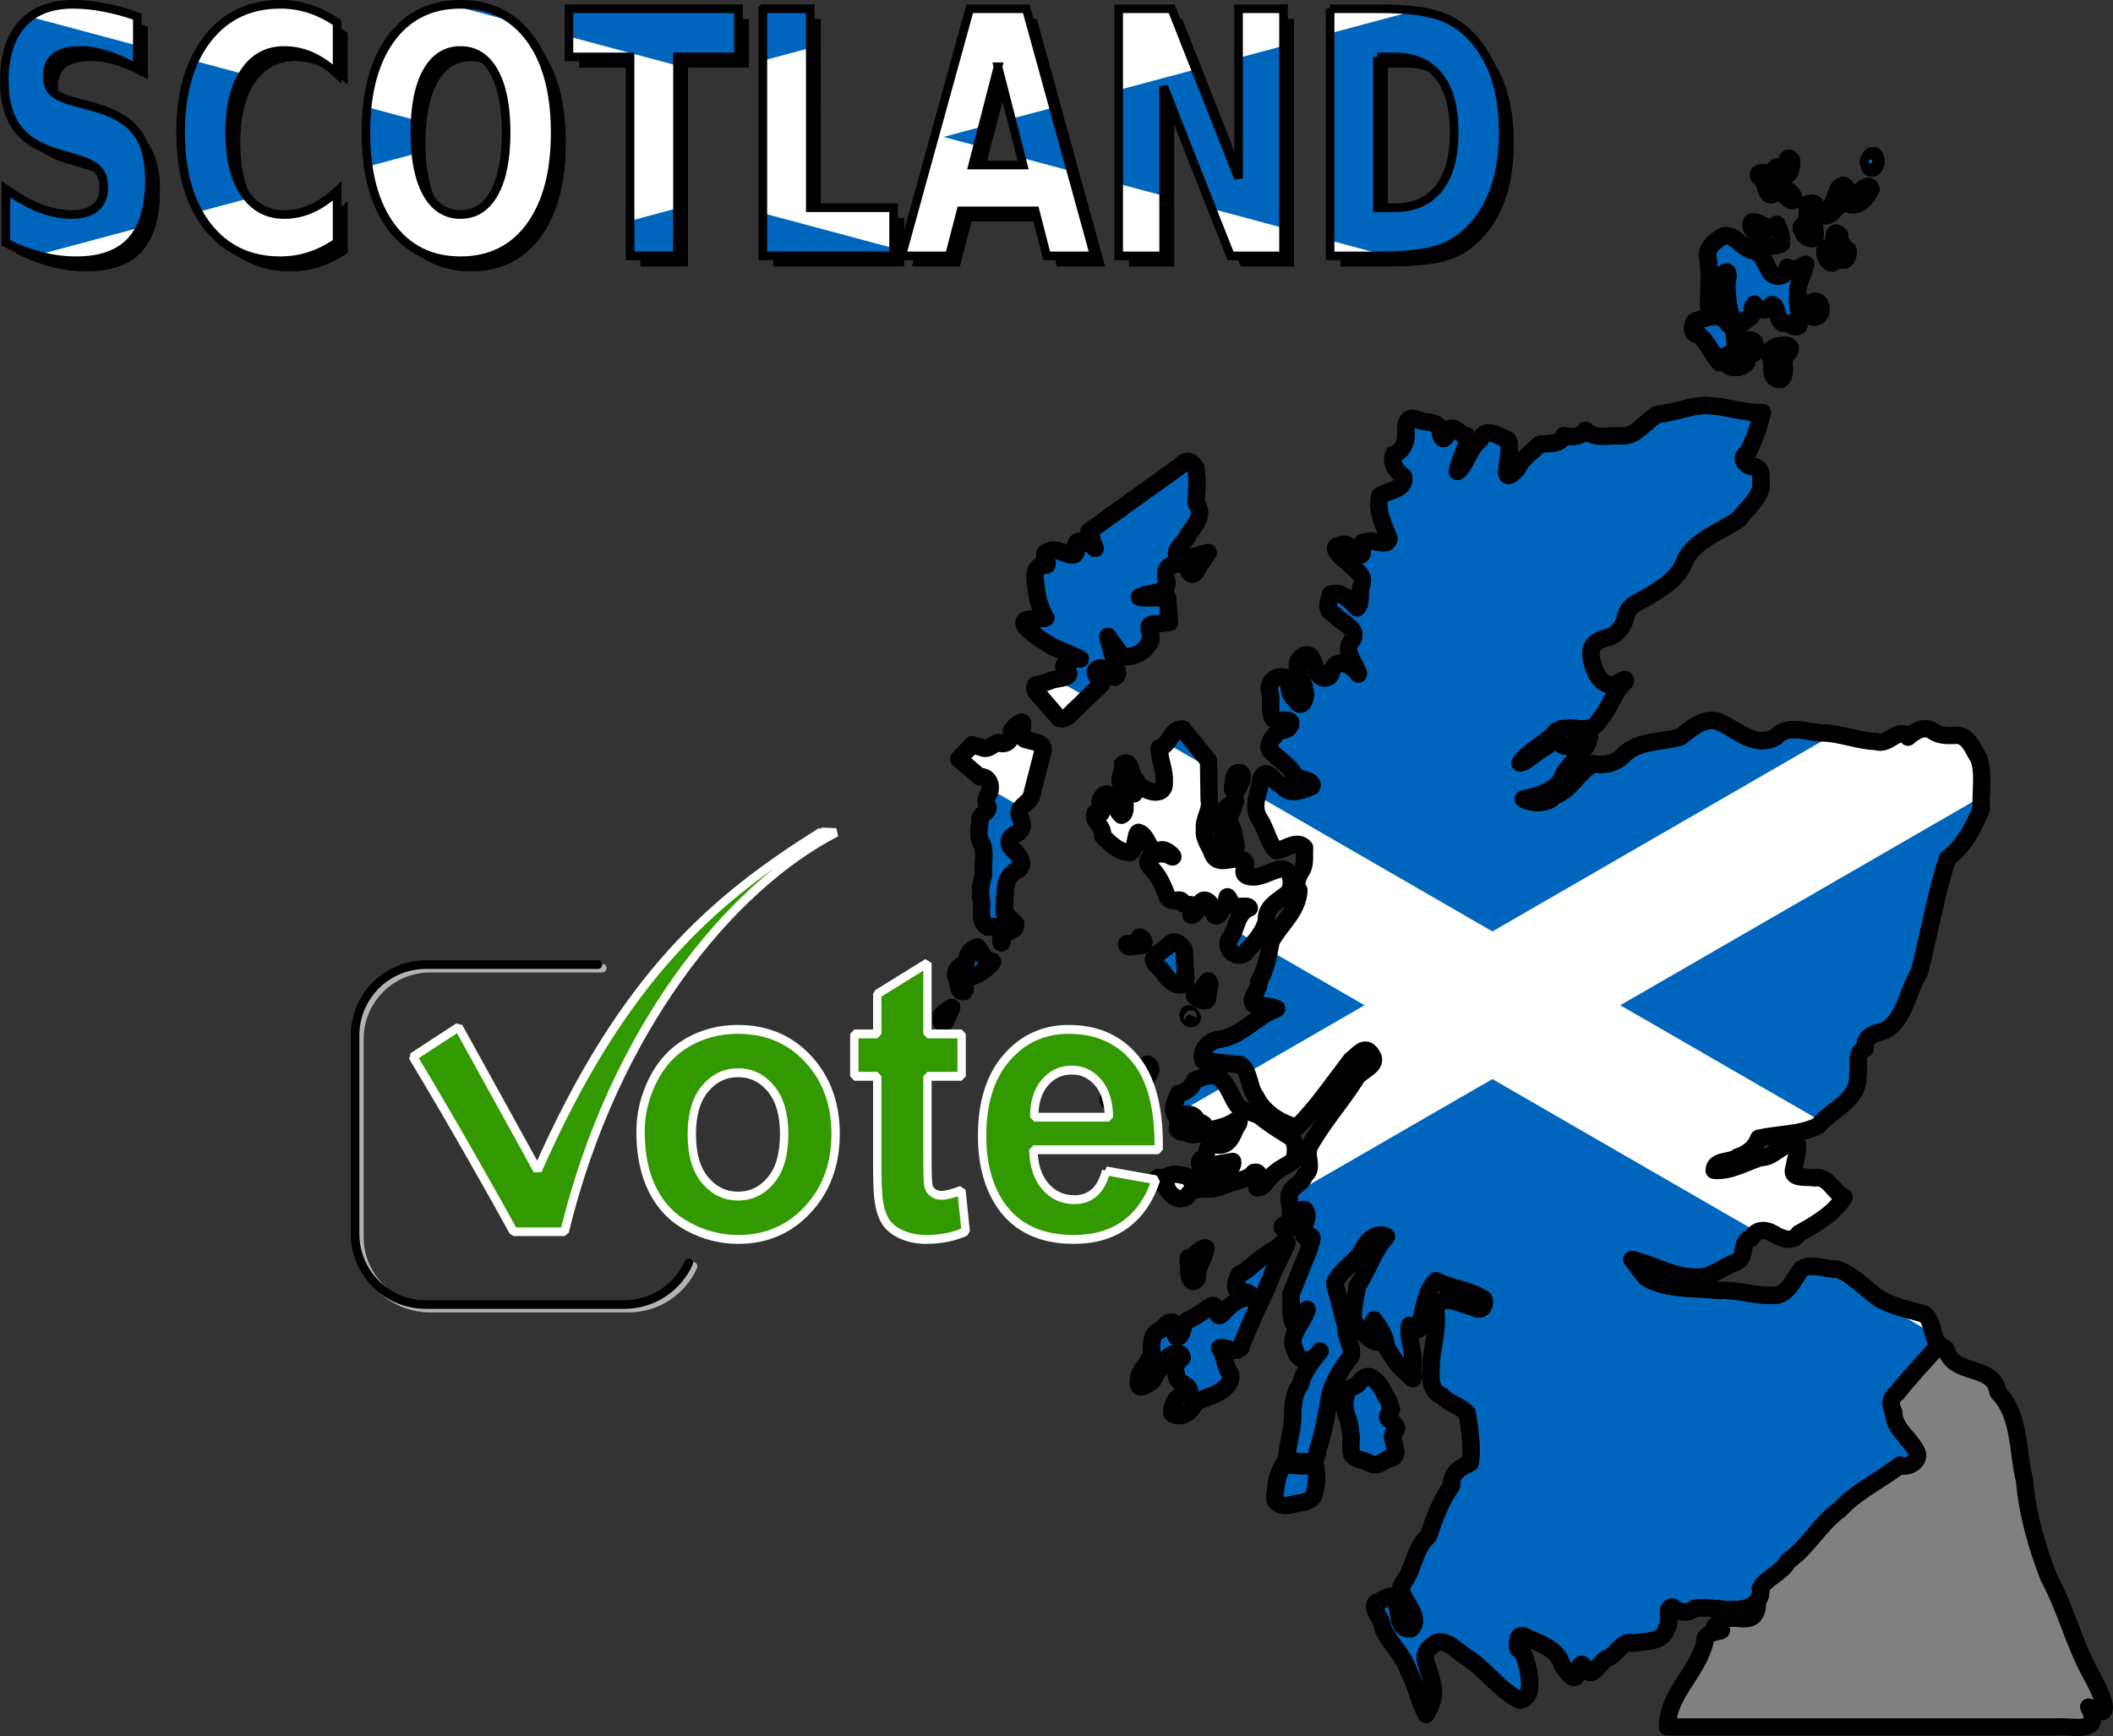<?xml version="1.0" encoding="UTF-8" standalone="no"?>
<!-- Created with Inkscape (http://www.inkscape.org/) -->
<svg
    xmlns:inkscape="http://www.inkscape.org/namespaces/inkscape"
    xmlns:rdf="http://www.w3.org/1999/02/22-rdf-syntax-ns#"
    xmlns="http://www.w3.org/2000/svg"
    xmlns:xlink="http://www.w3.org/1999/xlink"
    xmlns:ns1="http://sozi.baierouge.fr"
    xmlns:cc="http://creativecommons.org/ns#"
    xmlns:dc="http://purl.org/dc/elements/1.1/"
    xmlns:sodipodi="http://sodipodi.sourceforge.net/DTD/sodipodi-0.dtd"
    id="svg2"
    sodipodi:docname="Nouveau document 1"
    viewBox="0 0 2455.2 2017.2"
    version="1.1"
    inkscape:version="0.48.4 r9939"
  >
  <rect x="0" y="0" width="2455.2" height="2017.2" fill="#333333" stroke="none"/>
  <sodipodi:namedview
      id="base"
      bordercolor="#666666"
      inkscape:pageshadow="2"
      inkscape:window-y="24"
      fit-margin-left="0"
      pagecolor="#ffffff"
      fit-margin-top="0"
      inkscape:window-maximized="1"
      inkscape:zoom="0.0875"
      inkscape:window-x="49"
      inkscape:window-height="876"
      showgrid="false"
      borderopacity="1.0"
      inkscape:current-layer="layer1"
      inkscape:cx="1127.1531"
      inkscape:cy="157.53907"
      fit-margin-right="0"
      fit-margin-bottom="0"
      inkscape:window-width="1551"
      inkscape:pageopacity="0.0"
      inkscape:document-units="px"
  />
  <g
      id="layer1"
      inkscape:label="Calque 1"
      inkscape:groupmode="layer"
      transform="translate(4989.9 410.24)"
    >
    <path
        id="path4075"
        sodipodi:nodetypes="cccccccccccscc"
        style="stroke-linejoin:round;color:#000000;stroke:#000000;stroke-linecap:round;stroke-width:20;fill:#808080"
        inkscape:connector-curvature="0"
        d="m-2729 1157.1c9.111 33.231 55.774 16.339 60.714 50.714 26.128 26.093 22.133 68.153 30.82 102.51 3.28 38.762 14.362 77.038 28.219 112.52 19.07 35.282 28.812 74.872 47.847 110.43 8.437 15.043 33.76 62.3-1.589 40.016 16.987 32.594-18.344 21.525-37.399 23.103h-452.18c0.703-38.523 34.635-62.431 43.679-98.354-3.749-16.397 35.699-9.865 11.421-17.922 15.467-23.915 45.582 6.465 49.634-24.213 1.913-10.047-50.09-66.485-47.48-76.437 23.485-89.538 127.8-128.02 174.17-194.5 23.668-39.571 49.995-60.248 92.143-27.857z"
    />
    <path
        id="path3954"
        style="stroke-linejoin:round;stroke:#000000;stroke-linecap:round;stroke-width:20;fill:#0065bd"
        inkscape:connector-curvature="0"
        d="m-2813.6-229.41c-1.102 0.102-2.443 1.102-3.969 3.469-2.64 4.475-0.599 6.457 1.156 10.812 7.931 1.966 7.588-14.723 2.812-14.281zm-97.812 2.906c-2.854-0.085-2.438 10.453-3.562 12.438-3.074 5.465-6.673-0.26-9.406-2.531-4.571 2.117-8.109 11.42-16.063 6.75-9.488 0.325-7.116 5.127-0.75 8.375 2.132 5.405 4.76 23.573 13.406 15.719 3.443-13.36 14.707 11.517 21.875 8.375 3.07-13.154-23.89-14.438-18-27.75 13.164 3.148 15.713-8.237 15.75-18.375-1.42-2.109-2.451-2.976-3.25-3zm62.969 31.812c-1.328 0.155-2.935 1.143-4.937 3.281-5.042 8.093-4.912 22.46-16.281 26.594-11.537 7.891-6.155-13.634-17.094-8.531-5.737-2.424-2.049 11.265-3.375 14.125 4.248 8.948-13.275 11.371-4.25 16.906-1.154 8.935 15.266 13.62 13.687 4.312-0.79-7.694-3.901-24.803 9.156-21.875 11.199 3.803 15.489-16.968 28.562-13.469 13.762 4.957 21.201-6.984 27.062-17.156-3.965-11.978-17.428 13.498-26.031 7.031-1.168-4.783-2.516-11.685-6.5-11.219zm-104.84 42.312c-0.322 0.017-0.649 0.044-0.969 0.094-3.18 5.365 1.705 9.262 4.219 13.438 3.021 13.363 19.198 17.712 30.062 11.906 0.992-6.886-2.193-17.27-5.5-22.656-6.791 11.354-17.832-3.303-27.812-2.781zm96.781 12.875c-3.465-0.133-1.52 10.015-3.813 14 4.322 3.042 5.478 9.552 8.063 14.188 5.147 9.36 11.353-1.724 9.469-8.531-4.848-2.993-9.84-8.949-9.344-16.75-2.03-2.011-3.405-2.869-4.375-2.906zm-128.31 3.062c-0.748 0.014-1.527 0.078-2.312 0.219-10.389 6.114-22.427 14.63-17.625 28.562 1.757 17.788 0.281 35.721 0.125 53.594 0.288 2.963 5.245 4.792 7.562 3.219 6.986-11.778 5.107-27.312 9.281-40.531 8.969-10.363 4.558 8.994 4.188 14.188 1.446 11.66 0.605 24.407 6.25 34.969 2.246 10.627 11.66 10.863 17.375 2.594 9.844-2.518 3.615-12.823 8.594-17.094 5.732 7.708 14.099 9.409 20.344 0.5 6.455 0.13 5.303 16.838 12.312 21.656 6.219-3.736 12.083 7.794 18.938 2.844 2.807-11.124-2.809-24.121-0.969-36.344-1.496-12.615 6.824-23.379 8.812-35.094-2.86 1.866-13.466 9.597-21.094 3.531 0.826 8.528-12.961 15.311-20.219 5.281-5.661-9.979-9.196-23.328-22.594-25.312-10.465-3.697-17.75-16.991-28.969-16.781zm117.5 14.688c-0.569 0.047-1.105 0.218-1.594 0.531-4.297 10.373 12.091 26.7 11.156 8.188-0.129-3.425-5.583-9.049-9.563-8.719zm-12.812 61.625c-2.009-0.103-4.483 0.778-7.344 3.188-3.132 5.273-2.994 12.474 4.156 15.281 12.131 1.392 11.894-18.021 3.188-18.469zm-117.41 17.781c-7.232-0.013-15.203 2.898-22.094 5.062-4.651 1.95-5.86 17.414 3.219 15.719 10.974 8.711 15.498 22.881 24.656 32.781 0.193-9.948 15.211-7.956 20.531-16.719-5.796-8.45 0.687-21.956-10.062-27.5-4.039-7.047-9.868-9.332-16.25-9.344zm39.875 27.125c-2.959 0.182-6.332 1.576-9.094 4l-0.375 2.562c-3.402 6.757 18.92 16.592 15.937 3.469 2.228-7.274-1.536-10.335-6.469-10.031zm40.438 6.188c-3.598 0.091-7.68 1.003-10.25 2.094-2.626 2.098-9.639 4.499-7.031 9.031 8.348 7.57-3.166 28.373 13.125 28.75 10.296-6.759-0.857-22.18 8.875-30.5 5.932-7.376 1.278-9.527-4.719-9.375zm-50.594 14.969c-2.907-0.1-5.969 0.382-7.875 1.438l-1.844-0.531-1.594 0.031c-11.115 9.634 8.437 12.805 15 7.312 8.425-5.119 2.708-8.029-3.688-8.25zm-41.2 55.062c-5.202 0.049-10.462 0.618-15.75 1.906-12.862 3.065-25.814 6.817-39.281 8.375-14.824 8.119-24.794 27.457-44.281 24.844-12.872-0.495-29.695 4.079-39.094-6.438-6.422 8.345-16.032 8.626-25.375 6.25-4.15 11.665-18.772 8.267-28.375 10.188-8.565 9.314-19.709 15.355-25.188 27.5-5.037 6.486-15.634 15.256-12.156 0.688 0.105-10.993 4.934-23.102 0.906-33.188-10.383-3.963-26.097-16.558-32.5-0.375-12.38 8.853-16.374 30.343-26.25 36.781 1.532-14.02 13.099-27.38 10.719-41.406-6.856-0.331-13.792-11.424-18.938-8.219-3.603 5.506-8.342 19.386-11.594 5.531 1.435-16.188-18.36-11.208-28.031-16.625-13.197-5.119-12.839 9.974-11.812 18.75-0.692 10.117-4.575 18.605-14.438 22.156-4.077 11.199 3.855 19.821 11.594 26.062 2.86 15.317-18.62 15.769-27.688 21.969-4.533 18.296 4.769 33.598 10.531 49.812-1.484 11.482-18.862-0.935-26.781 4.312-12.587-2.173 3.975 17.973-10.531 14.625-8.41 0.019-7.129-17.009-18.937-11.25-14.306 0.912 2.022 15.383 7.156 18.938 7.473 8.488 23.436 15.29 16.781 28.75-2.044 7.59 0.526 19.862-4.625 25.188-8.133-8.467-17.514-19.869-30.719-15.906-2.595 9.472-7.058 18.362 4.625 23.938 6.923 8.865 28.809 15.907 20.531 29.281-11.968 13.098 4.613 27.758 6.969 39.469-7.302-10.455-25.753-20.886-31.062-2.5-1.937 10.42-15.025 9.153-16.594-1.25-4.524-6.447-5.378-23.377-16.625-17.344-15.571 10.365 0.978 26.257 1.969 39.656 3.209 8.997-4.099 25.488-10.906 10.719-9.32-5.349-5.523-19.024-11.063-25-11.208-3.661-20.849 4.306-18.937 15.719 3.643 10.337-2.242 25.473 5.375 33.031 5.326 2.378 24.414-3.034 18.219 7.5-3.914 7.944-15.531 2.458-17.875 12.125-5.008 2.445-7.3 12.539-5.812 14.75 9.242 12.069 24.447 18.306 30.062 32.062 5.087 3.19 22.714 3.885 18.938 11.375-11.723 4.66-25.833 10.719-34.844-1.531-8.669-2.228-17.236-22.563-23.75-8.062-1.872 15.757-11.959 33.007-1.531 47.719 7.615 11.64 9.969 27.653 19.219 36.375 10.4-1.571 24.387-13.577 32.812-3.531-0.835 9.96 1.972 20.428-5.031 29.031-2.972 6.888-6.467 13.37-1.531 20.438-0.946 24.176-22.14 40.179-32.313 59.375-3.129 16.094-5.807 32.182-14.406 46.969 1.628 9.346-11.458 18.69-6.062 26 8.306 1.841 21.341 2.462 26.781 5.312-24.511 8.98-41.091 32.72-67.938 35.844-11.697 1.81-21.118 13.237-17.437 24.25 14.509 2.026 30.229 3.614 43.687 5.062 11.357 9.298 9.04 26.013 17.688 37.125 8.742 18.247 28.745 30.955 47.719 35.344 23.753-23.83 42.655-51.942 62.906-78.281 7.829-5.401 15.867-18.675 23.719-6.062 9.933 13.613-14.593 18.519-18.938 29.281-17.112 26.607-39.087 51.472-53.531 78.031-4.516 11.24 6.083 25.104-5.063 32.844-3.139 11.911-21.097 13.385-18.187 29.031 1.562 11.594 5.393 24.295-7.563 29.812-3.298 6.6 12.404 1.717 16.156-1 3.658-4.665 3.219-18.558 9.094-17.938 10.048 9.567-11.116 28.717 4.281 33.594 9.303-8.027 1.174 9.764 0.531 14.375-7.411 16.805-13.689 34.559-20.719 50.5 0.964 10.714-1.206 26.445 3.531 34.344 2.817-6.716 12.986-14.398 15.406-16.656-4.521 16.874-23.865 30.41-13.375 48.5 3.639 13.38 19.672 13.268 26.5 2.25 0.467-0.473 1.212-1.357 2.031-2.375-9.272 12.031-19.564 23.641-22.719 38.75-10.6 13.686-8.483 31.802-9.594 45.719-1.273 14.345-6.989 29.638-6.344 42.688 10.84-0.427 35.911 8.378 35.375-10.125 7.558-22.463 11.307-45.468 15.156-68.188 5.239-15.685 13.108-29.571 23.719-42.156 4.073-10.561-6.493-21.954-5.281-34.094-4.245-16.987-8.829-34.028-13.406-51.281 7.416-18.147 27.909-25.122 34.875-43.687 5.491-8.909 15.988-15.7 25.25-10.844-15.014 16.92-21.148 38.809-33.594 57.312-1.886 13.236-6.842 29.484-4.281 41.688 7.708 7.525 17.076 22.953 26.5 23.469-2.033-6.955-6.082-23.219-2.781-25.5 6.843 9.861 13.513 19.829 14.406 32.062 7.043 11.355 15.092 24.451 26.5 32.344 8.423 10.82 2.212-3.885 4.312-10.125 1.435-15.643-6.593-33.747-4.062-47.969 4.843 5.008 13.784 8.768 12.625-2.281 3.741-16.937 6.192-37.812 18.188-49.5 17.921 8.97 39.732 10.813 55.562 21.469 2.273 8.985-3.92 14.703-12.125 9.094-14.284-2.654-34.15-16.209-44.688 0.25 4.275 21.2-2.119 41.925-4.562 62.906 0.304 14.396-4.135 33.456 12.625 40.125 7.945 8.814 22.191 12.003 29.312 19.969 2.854 18.984 6.265 39.27 3.531 57.812-11.397 5.177-22.663 11.61-21.719 26.531-12.66 17.42-20.231 38.614-26.781 58.344-17.457 15.204-16.417 38.63-29.781 54.781-1.686 5.362-0.255-0.478-2.531 5.813 2.128 15.313 25.23 33.988 11.875 47.219-17.256 2.653-11.529-22.087-18.437-32.062 0.102-13.13-14.8-0.189-21.969 1.781-6.732 7.702 8.062 19.58 7.562 29.031 7.462 17.688 22.886 30.139 29.562 48.75 8.991 17.037 12.325 35.815 20.969 52 7.247-12.082 11.313-24.989 6.312-38.875-1.017-13.803-15.534-28.139-0.781-39.656 13.621-15.806 29.67 5.373 41.938 12.375 22.52 14.444 38.43 39.129 61.875 49.75 14.959-3.927 11.112-23.23 9.344-35.344-2.789-9.344-3.763-19.487-12.125-25-1.13-9.451 0.622-20.071 10.844-12.125 16.378 6.364 35.959 13.959 40.906 32.062 4.529 6.44 14.853 23.048 18.188 7.312 1.897-8.173 4.33-12.936 8.594-2.75 8.682 12.076 16.946-9.413 25.25-12.906 11.986-3.946 16.232-21.54 30.562-17.656 14.417-2.552 34.651-0.44 38.906-17.938 5.649-6.73-2.933-22.684 6.313-24 7.599 6.099 17.756 8.509 25.75 1.531 20.238-2.622 40.714 4.981 60.344-0.25 9.975-4.078 18.423-10.4 16.156-22.75 5.865-12.009 25.132-18.065 32.094-31.813 23.766-16.614 36.897-43.414 60.344-60.094 19.534-21.297 47.349-33.977 69.969-51.531 9.89 4.194 25.004-5.641 18.688-16.406-7.817-15.291-26.102-25.829-26.281-45.219-4.278-9.047-4.565-14.814 3.781-21.969 15.335-19.131 32.146-37.224 48.5-55.031-7.422-10.871-6.941-29.018-16.406-36.625-18.124-5.21-36.048-8.997-52.281-17.937-16.031-11.561-30.973-28.162-49.5-34.594-13.244 0.596-29.824-7.416-41.156-0.25-9.708 12.584-16.685 33.646-36.625 30.812-19.711 0.219-37.753-6.811-58.094-5.562-28.505-3.416-60.059-0.125-85.094-14.406-6.432-6.521-11.312-14.79-17.187-21.719 26.031 6.284 49.088 21.466 76.531 20.469 16.373 0.995 29.226-12.804 44.438-17.188 12.963-5.258 3.885-24.086 17.688-28.281 7.883-12.873 19.361-9.598 29.562-2.781 9.269 4.399 19.142 7.65 25.75-2.5 19.83-11.099 40.709-22.989 52.531-42.188-13.08-6.112-18.07-24.802-34.094-22.219-7.142-1.78-25.458 1.74-25-8.094 1.87-10.515 6.416-23.805 4.281-32.812-17-1.009-25.354 17.403-42.687 17.406-17.667 5.638-35.136 16.5-53.531 14.656 0.036-13.04 19.983-8.779 27.781-15.906 11.364-3.365 20.397-11.288 24-21.469 22.503-5.266 47.871-3.909 68.937-14.406 15.657-18.944 48.559-29.899 46.219-59.344 2.842-10.775-3.975-25.616 8.594-30.531-1.975-14.142 11.498-17.91 22.469-20.469 23.839-12.87 26.353-45.811 40.406-67.938 11.321-43.557 19.239-91.134 32.812-132.31 19.193-14.502 30.325-36.06 39.156-57.344-1.204-19.397 3.556-41.455-3.031-59.344-7.019-10.366-11.998-28.447-28.281-26.25-10.235 0.341-18.952 0.04-26.781-6.312-10.477-4.51-19.838 2.13-27 8.312-10.676-13.1-22.608 10.375-36.625 5.062-22.503-0.747-41.917-9.921-64.906-10.094-17.826-1.261-38.43-10.442-52.531 5.031-24.802 13.395-45.565-10.09-67.187-18.688-17.327-4.347-31.574 9.418-43.438 18.438-22.469 6.627-49.385 3.412-66.656 21.969-9.562 9.067-21.233 11.356-34.094 9.094-16.588 8.027-25.757 30.586-44.937 37.125-8.294 10.153-26.94 9.578-36.625 3.781 15.501-3.118 33.489-7.872 43.937-21.469 5.769-19.944 28.979-30.262 32.844-50-9.483 0.595-20.509 15.657-32.594 8.344-6.545-6.824-10.631-3.925-17.437 2.281-10.201 4.965-22.816 17.959-30.531 18.938 10.242-15.042 30.098-22.08 41.906-36.625 14.234-10.92 40.159 7.072 50.25-13.125 12.566-13.859 16.502-32.934 30.312-44.969 1.263-6.958-11.615 6.904-17.937 3.812-13.749-1.44-19.402-19.127-21.719-31.062-2.929-13.377 5.672-20.593 17.188-23.25 12.317-2.598 20.309-12.967 22.969-25.25 2.423-11.689 12.737-15.761 22.469-20.719 18.71-11.491 40.086-23.232 47-45.938 13.416-23.127 41.201-31.776 62.125-46.219 8.245-12.051 23.886-23.246 25.75-38.906-1.664-9.089 3.082-17.874-7.344-21.969-8.818 1.776-19.89-10.017-8.812-15.656 8.062-15.335 13.312-30.786 17.406-47.219-22.495 0.857-44.364-8.337-66.906-8.125zm-601.62 64.906c-2.404 0.193-4.925 1.735-7.5 4.969-35.544 25.404-71.132 50.764-106.44 76.5 2.381 6.548 4.775 13.077 7.156 19.625-6.886-8.749-27.377-15.048-21.844 3.031-2.466 13.888-23.02-7.837-32.313 1.031-13.026 0.922 8.119 18.914-7.75 15.281-11.627 4.186-7.219 20.124-6.031 29.656 0.817 11.192 5.291 23.04 10.594 31.625-7.549 3.321-31.81-2.954-23.563 10.531 9.035 9.21 20.206 16.413 31.281 22.875l32.469 14.375c-9.178-1.566-28.906 7.434-13.75 15.438 2.944 8.371-17.056 6.713-22.969 10.844-5.207 1.461-10.407 2.906-15.594 4.438-3.228 7.528 6.164 11.986 9.687 17.594 5.999 6.931 12.001 13.851 18 20.781 9.108 2.781 13.652-6.785 19.719-11.5 9.793-9.374 19.582-18.751 29.375-28.125-0.965-7.074-14.608-15.476-1.344-19.188 5.91 3.128 11.205 7.392 16.875 10.969 7.298-3.421-0.536-13.034-0.75-19.312-2.426-9.336-4.855-18.695-7.281-28.031 5.595 7.798 11.186 15.609 16.781 23.406 11.244 1.532 25.474-4.356 30.313-14.656 9.268-6.883-6.906-23.673 6.375-23.031l18.125-1.969c-0.774-9.643-1.539-19.263-2.313-28.906-9.521-0.374-30.427 0.995-32.687-0.5 9.772-6.022 33.197-2.842 32.125-17.312-3.104-8.72-2.173-19.852 8.875-20.531 7.976-5.608 13.135 1.273 16.719 8.531 6.544 8.643 10.18-6.304 14.375-10.656 2.583-3.956 5.167-7.919 7.75-11.875-11.236 2.266-24.232 9.518-35 4.656-7.327-6.93 9.837-17.171 11.906-25.281 7.598-11.187 19.54-23.265 9.25-36.75 0.761-13.228 1.733-26.906-0.156-40.188-2.828-5.275-6.462-8.665-10.469-8.344zm-192.25 303.16c-2.933-0.151-10.432 6.827-11.781 10.062 1.344 9.767-5.536 18.138-15.531 13.5-7.466 2.501-11.476 9.943-20.25 5.281-3.335-0.699-6.643-1.576-9.875-2.656-5.135 5.472-10.271 10.935-15.406 16.406 8.081 6.903 16.169 13.816 24.25 20.719 9.868-1.542 14.555 9.739 11.375 17.812-3.268 5.564-6.019 10.091-1.812 16.5 1.859 7.897-11.242 8.234-9.094 17.469-1.666 8.831-3.598 18.849 2.562 26.438 3.498 11.447 0.574 24.169 1.125 36.125-2.421 8.741-4.383 17.66-2.687 26.75 2.595 11.054-4.226 27.677 8.375 33.656 8.782-3.162 16.728 2.556 14.625 11.875 0.385 4.723 0.167 10.727 2.062 1.969 0.579-11.196 17.297-7.453 15.063-18.125-4.271-3.955-8.541-7.92-12.813-11.875-0.297-11.227 0.475-22.607 2.031-33.688 1.831-8.842 6.893-14.15 14.875-17.562 6.951-7.654-0.436-16.2-6-22.031-7.725-5.235-7.085-15.228 1.844-18.5 8.972-4.289 9.589-12.053 5.125-20.344-4.846-12.494 11.217-14.674 13.594-25.281 4.499-17.413 8.97-34.837 13.469-52.25-0.18-9.912-11.229-8.795-18.063-11.719-10.07-0.448-5.726-12.412-5.875-19.156-0.056-0.925-0.51-1.34-1.187-1.375zm186 7.844c-12.824 0.113-13.306 18.733-25.813 21.906-0.348 13.231 6.717 25.845 5.656 39.438 1.833 21.115-28.718 10.584-33.219-2.75-6.333-3.623-4.542-24.933-15.188-17.531 1.503 9.205-8.954 21.453 2.563 26.031l10.937 8.188c-19.859-7.984-3.907 21.192-14.906 25-5.324-4.847-7.55-12.339-11.562-18.344-2.163-8.882-8.988-8.234-12.812 0.125-2.218 7.51 7.453 20.121-6.219 15.688-4.467 8.024 11.039 15.885 8.531 26.031 7.968 8.521 20.003 20.288 32.75 19.438 6.401-4.535 5.241-22.005 9.156-23.312 11.829 3.311 10.917 25.162 25.25 20.875 5.798-4.202 22.13 12.619 11.156 6.562-10.551-6.563-35.992 1.533-20.875 14.781 9.555 10.271 13.813 21.647 18.594 33.969 5.87 8.097 14.818-3.088 18.031 6.812 5.657 2.238 18.661-1.351 9.844 8.406-5.641 11.286 8.772 0.564 8.437-5.625 3.827-13.901 14.858-4.309 16.406 4.969 1.897 16.289 11.427-2.083 14.562-9.062 2.134-5.401 0.461-10.822 4.781-2.594 2.072 12.967 20.789 2.909 22.688 8.906-15.178 5.859-14.221 24.12-22.469 35.062-9.554 12.513 11.636 28.877 20.25 13.719 8.961-9.894 18.169-20.718 21.906-33.531-1.585-17.307 14.651-23.564 25.313-33.031 7.224-8.744 3.79-31.413-11.188-27.031-11.259 2.891-22.23 10.98-34.406 8.344-14.257-3.542 4.121-17.239-8.969-19.812-10.734-3.164-27.008 7.809-33.156-6.031-3.159-9.919-11.427-18.187-9.5-29.344-1.753-11.857 8.005-21.568 5.375-33.562l-0.719-45.781c-9.975-12.29-19.931-24.585-29.906-36.875-0.44-0.036-0.868-0.035-1.281-0.031zm66.531 50.531c-1.097 0.006-2.2 0.377-3.062 1.062-3.331 3.169-2.727 8.194-3.531 12.344-1.202 2.755-1.565 9.517 3.125 8.031 2.873-2.641 3.894-6.512 5.563-9.906 2.201-3.229 3.373-8.362-0.188-11.125-0.606-0.275-1.248-0.41-1.906-0.406zm-3.906 32.719c-4.846 3.637-10.1 6.948-13.813 11.844-3.653 4.178-3.808 10.064-3.094 15.281 0.842 4.949 0.899 10.121 2.75 14.844 1.798 2.873 0.688 6.271 0.719 9.406-0.36 3.667 3.368 5.519 6.563 5.219 3.499 0.729 8.83-0.245 7.344-5.094-0.405-4.48-1.789-8.74-2.781-13.094 0.24-4.701-2.612-8.656-4.906-12.5-0.579-4.525 0.896-9.011 2.719-13.094 2.572-3.87 2.205-8.828 4.5-12.812zm-111.5 158.53c-2.088 5.778-8.938 8.054-15 7.875 0.367 6.357 9.518 1.733 13.625 2.031 7.969 1.52 8.464-8.21 1.375-9.906zm40 5.562c-1.557 0.053-3.092 0.721-4.5 2.281-5.415 6.142-14.058 9.186-18.438 16.219l-0.594 0.719-0.312 0.781c0.801 7.459 9.527 11.075 12.938 17.469 4.404 6.596 11.777 13.973 20.406 12.125 7.042-2.782 3.17-12.1 3.656-17.938-1.05-7.483-0.786-15.039-1.469-22.531-2.168-3.862-7.017-9.284-11.687-9.125zm-228.88 5.75-0.906 0.594-0.938 0.625c-6.883 2.657-9.414 8.385-10.438 15.156-4.91 5.094-15.402 9.826-11.906 18.562 3.496 5.039 0.32 18.279 9.063 16.969 4.788-4.66-4.217-14.648 3.406-17.375 8.824 1.132 15.893-4.187 22.375-9.5 1.407-1.709 10.819-8.471 5.969-8.438-8.881 0.477-11.015-11.511-16.625-16.594zm268.59 39.562c-4.99 4.113-6.71 12.518-13.906 14.25-0.668 0.878-1.66 1.53-2.031 2.625 3.023 4.841 16.837 11.089 15.5 0.469-0.194-5.393 4.908-13.569 0.438-17.344zm-298.03 30.875-7.312 4.688-5.313 5.156 0.375 6.719 4.563 0.375 4.031-8.344 3.656-8.594zm275.28 7.469c-3.12 6.085 8.536 7.638 2.344 1.656-0.743-0.618-1.546-1.114-2.344-1.656zm-47.375 58.375c-9.286 4.881-18.589 9.775-27.875 14.656-4.706 7.969-10.749 15.049-16.812 22-5.235 7.913 4.704 9.329 9.719 5.125 8.779-4.314 22.082-3.529 26.687-13.406 0.664-10.136 18.806-19.379 8.281-28.375zm74.219 13.25c-6.557 0.038-13.634 3.142-19.625 5.312-3.474 8.155-9.687 13.918-18.875 15.719-3.252 7.614-8.634 17.377-3.594 25.375 7.785-1.004 17.698-4.515 23.562 2.875 0.295 5.337 14.19 5.942 8.594 10.344-9.867 6.628-21.882-9.816-28.719-2.906-3.831 7.51 2.232 9.191 8.531 9.25 10.219 6.624 20.158-1.292 29.813-3.125 9.058-2.157 18.193-4.381 26.25-9.281 7.21-5.982 7.585 1.289 2.594 6.25-4.37 10.146-9.073 23.646-23.031 20.812-13.496-6.961-7.781 13.763-17.656 16.562-6.156 6.67 2.857 9.682 8.281 6.781 9.542-0.722 19.012-2.759 28.281-4.25 1.924 7.93-12.036 17.753-21.844 16.688-6.771 3.213-15.424 1.034-21.469 3.75-2.252 8.134-5.204 2.311-7.5-2.062-8.544-2.787-22.021-6.953-28.062 2.531-3.114-3.359-11.755-3.678-9.781 3.156 5.628 1.514 11.84 0.803 12.688 8.188 4.736 8.305 13.894 15.151 23.094 8.25 4.341-9.626 15.203-7.9 24-8.531 11.006 0.968 20.242-5.982 30.625-7.938 7.835-2.952 17.646-3.896 22.844-11.281 10.257-2.478 3.352 12.895 3.531 17.875 8.104 1.301 11.898-11.21 18.719-15.25 6.869-7.245 16.536-10.439 24.125-16.656 2.352-7.486 3.281-19.421-2.375-25.875-11.244-7.068-22.562-14.038-33.187-22.062-8.366-8.887-22.542-6.704-30.281-16.031-6.35-9.226-9.551-20.503-17.312-28.969-3.482-4.124-7.733-5.526-12.219-5.5zm85.7 192.67c-0.512 0-1.17 0.132-1.969 0.375-6.317 7.571-15.762 11.122-23.312 17.281-10.332 5.807-17.518 15.834-28.469 20.656-3.361 7.357-8.949 19.28 3.875 20.969 5.61-1.906 13.071 2.768 4.781 6.219-11.57 1.343-20.475 10.121-28 18.25-8.632 9.513-5.015-11.513-12.656-9.031-8.197 5.174-15.88 11.168-24.5 15.75-12.188 2.267-5.784 16.511-15.375 21.406-3.75-2.145-3.846-11.83-3.5-16.875-6.011-5.694-12.892 7.236-18.969 9.469-9.498 5.644-6.696 17.239-7.719 26.312-2.989 11.557-15.403 19.422-15.094 31.906-1.165 13.274 11.989 2.646 16.875-1.375 3.763-7.271 7.829-14.502 13.094-20.875 1.79-7.753 20.023-16.213 20.781-5.156-5.543 5.128-11.349 10.902-6.563 19.344-1.178 12.203 18.894 10.533 14.625 22.281-12.758-1.131-20.096 10.823-19.875 22.656 9.204 7.769 22.199-0.584 26.438-10.875 7.444-6.296 17.43-7.399 25.812-12.094 8.417-3.866 19.79-13.49 15.063-23.594-6.385-8.868-5.151-20.493-11.781-29 5.969-2.365 17.874 6.856 24.719-0.406 2.693-10.015 7.637-19.546 11.594-29.188 7.114-17.17 16.023-33.471 22.812-50.781 3.537-10.298 9.061-19.832 13.75-29.688 1.018-3.758 8.51-13.982 3.562-13.938zm-93.125 7.656c-6.369-0.034-11.84 10.665-19.562 11.375-1.067 5.011 0.256 9.991 0.781 14.969-1.295 6.106 3.311 18.98 9.281 9.031-0.851-12.858 8.505-23.439 10.125-35.344-0.207-0.024-0.419-0.03-0.625-0.031zm188.84 149.47c-3.797 0.191-7.275 3.161-9.5 6.094-3.209 5.417-10.369 5.726-14.625 9.937-0.284 0.756-0.511 1.543-0.688 2.344-0.622 4.799-1.903 9.481-2.094 14.344 0.096 5.045 1.263 10.044 3 14.781 1.738 3.311 2.151 7.011 2.844 10.625 0.505 3.998 1.224 8.038 1.594 12.031 0.256 5.888-1.465 14.596 0.781 20 1.395 3.952 9.176 6.38 13.063 7.313 4.098 1.003 8.998 4.668 13.187 4.969 6.844 0.885 12.618-7.239 19.406-7.594 4.569-0.387 6.407-5.9 5.062-9.781-0.472-5.402-2.939-10.388-3.094-15.844-0.829-4.842 7.086-7.006 3.406-11.938-1.813-3.02-4.391-5.396-7.312-7.344-5.98-4.266 3.403-8.532 2.281-13.188-2.291-2.979-2.057-7.077-4.062-10.188-2.635-3.218-4.001-7.117-5.875-10.781-3.6-6.154-8.109-12.246-14.688-15.437-0.896-0.289-1.811-0.388-2.687-0.344zm-98.063 101.78c-2.846 6.01-6.262 11.817-7.594 18.406-0.937 6.709-1.956 13.419-2.375 20.188-0.431 6.438 6.836 9.694 12.344 9.344 6.477-0.212 12.638-2.585 19.063-3.25 6.177-1.101 13.546-4.153 14.594-11.156 2.099-9.427 3.637-16.741 1.719-26.312 1.004-4.692-2.111-7.076-6.906-6.125-10.372 2.037-26.034-0.705-30.844-1.094z"
    />
    <path
        id="rect4015"
        style="color:#000000;fill:#ffffff"
        inkscape:connector-curvature="0"
        d="m-2753.4 436.62c-7.389 0.255-14.004 5.144-19.375 9.781-10.676-13.1-22.608 10.375-36.625 5.062-17.221-0.571-32.629-6.088-49.219-8.719l-682.41 394c3.868 8.86 4.507 19.513 10.625 27.375 8.742 18.247 28.745 30.955 47.719 35.344 23.753-23.83 42.655-51.942 62.906-78.281 7.829-5.401 15.867-18.675 23.719-6.062 9.933 13.613-14.593 18.519-18.938 29.281-17.112 26.607-39.087 51.472-53.531 78.031-4.516 11.24 6.083 25.104-5.063 32.844-2.826 10.725-17.666 12.982-18.469 24.75l804.31-464.38c0.503-15.41 2.037-31.408-2.969-45-7.019-10.366-11.998-28.447-28.281-26.25-10.235 0.341-18.952 0.04-26.781-6.312-2.619-1.127-5.162-1.554-7.625-1.469zm-811.84 414.12-59.25 34.188c0.174 0.336 0.354 0.669 0.562 1 7.785-1.004 17.698-4.515 23.562 2.875 0.295 5.337 14.19 5.942 8.594 10.344-9.867 6.628-21.882-9.816-28.719-2.906-3.831 7.51 2.232 9.191 8.531 9.25 10.219 6.624 20.158-1.292 29.813-3.125 9.058-2.157 18.193-4.381 26.25-9.281 7.21-5.982 7.585 1.289 2.594 6.25-4.37 10.146-9.073 23.646-23.031 20.812-13.496-6.961-7.781 13.763-17.656 16.562-6.156 6.67 2.857 9.682 8.281 6.781 9.542-0.722 19.012-2.759 28.281-4.25 1.924 7.93-12.036 17.753-21.844 16.688-6.771 3.213-15.424 1.034-21.469 3.75-2.252 8.134-5.204 2.311-7.5-2.062-8.544-2.787-22.021-6.953-28.062 2.531-3.114-3.359-11.755-3.678-9.781 3.156 5.629 1.514 11.84 0.803 12.688 8.188 4.736 8.305 13.894 15.151 23.094 8.25 4.341-9.626 15.203-7.9 24-8.531 11.006 0.968 20.242-5.982 30.625-7.938 7.835-2.952 17.646-3.896 22.844-11.281 10.257-2.478 3.352 12.895 3.531 17.875 8.104 1.301 11.899-11.21 18.719-15.25 6.869-7.245 16.536-10.439 24.125-16.656 2.352-7.486 3.281-19.421-2.375-25.875-11.244-7.068-22.562-14.038-33.187-22.062-8.366-8.887-22.542-6.704-30.281-16.031-5.007-7.275-8.067-15.809-12.938-23.25z"
    />
    <path
        id="rect4017"
        style="color:#000000;fill:#ffffff"
        inkscape:connector-curvature="0"
        d="m-3763.1 379.12c-3.284 0.621-6.332 1.331-8.094 2.562-5.207 1.461-10.407 2.906-15.594 4.438-3.228 7.528 6.164 11.986 9.687 17.594 5.999 6.931 12.001 13.851 18 20.781 9.108 2.781 13.652-6.785 19.719-11.5 4.38-4.193 8.746-8.4 13.125-12.594l-36.844-21.281zm-39.687 49.938c-2.933-0.151-10.432 6.827-11.781 10.062 1.344 9.767-5.536 18.138-15.531 13.5-7.466 2.501-11.476 9.943-20.25 5.281-3.334-0.699-6.643-1.576-9.875-2.656-5.135 5.472-10.271 10.935-15.406 16.406 8.081 6.903 16.169 13.816 24.25 20.719 8.551-1.337 13.228 6.947 12.25 14.438l36.281 20.969c3.79-4.425 10.275-7.775 11.719-14.219 4.499-17.413 8.97-34.837 13.469-52.25-0.18-9.912-11.229-8.795-18.063-11.719-10.07-0.448-5.726-12.412-5.875-19.156-0.056-0.925-0.51-1.34-1.187-1.375zm168.25 24.312c-2.126 2.5-4.626 4.566-8.063 5.438-0.348 13.231 6.717 25.845 5.656 39.438 1.833 21.115-28.718 10.584-33.219-2.75-6.333-3.623-4.542-24.933-15.188-17.531 1.503 9.205-8.955 21.453 2.563 26.031l10.937 8.188c-19.859-7.984-3.907 21.192-14.906 25-5.324-4.847-7.55-12.339-11.562-18.344-2.163-8.882-8.988-8.234-12.812 0.125-2.218 7.51 7.453 20.121-6.219 15.688-4.467 8.024 11.039 15.885 8.531 26.031 7.968 8.521 20.003 20.288 32.75 19.438 6.401-4.535 5.241-22.005 9.156-23.312 11.829 3.311 10.917 25.162 25.25 20.875 5.798-4.202 22.13 12.619 11.156 6.562-10.551-6.563-35.992 1.533-20.875 14.781 7.142 7.676 11.316 15.967 14.969 24.812l29.469 17.031c3.016 0.233 5.389 0.691 4.938 2.844l4.438 2.562c0.715-1.276 1.155-2.553 1.094-3.688 3.827-13.901 14.858-4.309 16.406 4.969 1.897 16.289 11.427-2.083 14.562-9.062 2.134-5.401 0.461-10.822 4.781-2.594 2.072 12.967 20.789 2.909 22.688 8.906-11.349 4.381-13.693 15.683-17.594 25.688l23.562 13.594c5.921-7.304 11.136-15.177 13.719-24.031-1.585-17.307 14.651-23.564 25.313-33.031 7.224-8.744 3.79-31.413-11.188-27.031-11.259 2.891-22.23 10.98-34.406 8.344-14.257-3.542 4.121-17.239-8.969-19.812-10.734-3.164-27.008 7.809-33.156-6.031-3.159-9.919-11.427-18.187-9.5-29.344-1.753-11.857 8.005-21.568 5.375-33.562l-0.594-37.906-49.062-28.312zm78.031 45.031c-0.088 0.832-0.191 1.65-0.344 2.438-1.202 2.755-1.565 9.517 3.125 8.031 1.937-1.78 3.043-4.124 4.063-6.5l-6.844-3.969zm27.594 15.938c-2.174 9.504-3.049 18.954 3.031 27.531 7.615 11.64 9.969 27.653 19.219 36.375 10.4-1.571 24.387-13.577 32.812-3.531-0.835 9.96 1.972 20.428-5.031 29.031-2.972 6.888-6.467 13.37-1.531 20.438-0.946 24.176-22.14 40.179-32.313 59.375-0.683 3.513-1.356 7.033-2.062 10.531l566.72 327.19c6.97-3.93 15.206-0.853 22.75 4.188 9.269 4.398 19.142 7.65 25.75-2.5 19.83-11.099 40.709-22.989 52.531-42.188-13.08-6.112-18.07-24.802-34.094-22.219-7.142-1.78-25.458 1.74-25-8.094 1.87-10.515 6.416-23.805 4.281-32.812-17-1.009-25.354 17.403-42.687 17.406-17.667 5.638-35.136 16.5-53.531 14.656 0.036-13.04 19.983-8.779 27.781-15.906 11.364-3.365 20.397-11.288 24-21.469 22.503-5.266 47.871-3.909 68.937-14.406 1.376-1.665 2.893-3.253 4.5-4.812l-656.06-378.78zm-25.25 5.812c-4.846 3.637-10.1 6.948-13.813 11.844-3.653 4.178-3.808 10.064-3.094 15.281 0.842 4.949 0.899 10.121 2.75 14.844 1.798 2.873 0.688 6.271 0.719 9.406-0.36 3.667 3.368 5.519 6.563 5.219 3.498 0.729 8.83-0.245 7.344-5.094-0.405-4.48-1.789-8.74-2.781-13.094 0.24-4.701-2.612-8.656-4.906-12.5-0.579-4.525 0.896-9.011 2.719-13.094 2.572-3.87 2.205-8.828 4.5-12.812zm675.91 541.44 135.25 78.062c-2.572-8.795-4.563-17.904-10.594-22.75-18.124-5.21-36.048-8.997-52.281-17.937-16.031-11.561-30.973-28.162-49.5-34.594-7.107 0.32-15.173-1.819-22.875-2.781z"
    />
    <path
        id="path4065"
        style="stroke-linejoin:round;stroke:#000000;stroke-linecap:round;stroke-width:20;fill:none"
        inkscape:connector-curvature="0"
        d="m-2813.6-229.41c-1.102 0.102-2.443 1.102-3.969 3.469-2.64 4.475-0.599 6.457 1.156 10.812 7.931 1.966 7.588-14.723 2.812-14.281zm-97.812 2.906c-2.854-0.085-2.438 10.453-3.562 12.438-3.074 5.465-6.673-0.26-9.406-2.531-4.571 2.117-8.109 11.42-16.063 6.75-9.488 0.325-7.116 5.127-0.75 8.375 2.132 5.405 4.76 23.573 13.406 15.719 3.443-13.36 14.707 11.517 21.875 8.375 3.07-13.154-23.89-14.438-18-27.75 13.164 3.148 15.713-8.237 15.75-18.375-1.42-2.109-2.451-2.976-3.25-3zm62.969 31.812c-1.328 0.155-2.935 1.143-4.937 3.281-5.042 8.093-4.912 22.46-16.281 26.594-11.537 7.891-6.155-13.634-17.094-8.531-5.737-2.424-2.049 11.265-3.375 14.125 4.248 8.948-13.275 11.371-4.25 16.906-1.154 8.935 15.266 13.62 13.687 4.312-0.79-7.694-3.901-24.803 9.156-21.875 11.199 3.803 15.489-16.968 28.562-13.469 13.762 4.957 21.201-6.984 27.062-17.156-3.965-11.978-17.428 13.498-26.031 7.031-1.168-4.783-2.516-11.685-6.5-11.219zm-104.84 42.312c-0.322 0.017-0.649 0.044-0.969 0.094-3.18 5.365 1.705 9.262 4.219 13.438 3.021 13.363 19.198 17.712 30.062 11.906 0.992-6.886-2.193-17.27-5.5-22.656-6.791 11.354-17.832-3.303-27.812-2.781zm96.781 12.875c-3.465-0.133-1.52 10.015-3.813 14 4.322 3.042 5.478 9.552 8.063 14.188 5.147 9.36 11.353-1.724 9.469-8.531-4.848-2.993-9.84-8.949-9.344-16.75-2.03-2.011-3.405-2.869-4.375-2.906zm-128.31 3.062c-0.748 0.014-1.527 0.078-2.312 0.219-10.389 6.114-22.427 14.63-17.625 28.562 1.757 17.788 0.281 35.721 0.125 53.594 0.288 2.963 5.245 4.792 7.562 3.219 6.986-11.778 5.107-27.312 9.281-40.531 8.969-10.363 4.558 8.994 4.188 14.188 1.446 11.66 0.605 24.407 6.25 34.969 2.246 10.627 11.66 10.863 17.375 2.594 9.844-2.518 3.615-12.823 8.594-17.094 5.732 7.708 14.099 9.409 20.344 0.5 6.455 0.13 5.303 16.838 12.312 21.656 6.219-3.736 12.083 7.794 18.938 2.844 2.807-11.124-2.809-24.121-0.969-36.344-1.496-12.615 6.824-23.379 8.812-35.094-2.86 1.866-13.466 9.597-21.094 3.531 0.826 8.528-12.961 15.311-20.219 5.281-5.661-9.979-9.196-23.328-22.594-25.312-10.465-3.697-17.75-16.991-28.969-16.781zm117.5 14.688c-0.569 0.047-1.105 0.218-1.594 0.531-4.297 10.373 12.091 26.7 11.156 8.188-0.129-3.425-5.583-9.049-9.563-8.719zm-12.812 61.625c-2.009-0.103-4.483 0.778-7.344 3.188-3.132 5.273-2.994 12.474 4.156 15.281 12.131 1.392 11.894-18.021 3.188-18.469zm-117.41 17.781c-7.232-0.013-15.203 2.898-22.094 5.062-4.651 1.95-5.86 17.414 3.219 15.719 10.974 8.711 15.498 22.881 24.656 32.781 0.193-9.948 15.211-7.956 20.531-16.719-5.796-8.45 0.687-21.956-10.062-27.5-4.039-7.047-9.868-9.332-16.25-9.344zm39.875 27.125c-2.959 0.182-6.332 1.576-9.094 4l-0.375 2.562c-3.402 6.757 18.92 16.592 15.937 3.469 2.228-7.274-1.536-10.335-6.469-10.031zm40.438 6.188c-3.598 0.091-7.68 1.003-10.25 2.094-2.626 2.098-9.639 4.499-7.031 9.031 8.348 7.57-3.166 28.373 13.125 28.75 10.296-6.759-0.857-22.18 8.875-30.5 5.932-7.376 1.278-9.527-4.719-9.375zm-50.594 14.969c-2.907-0.1-5.969 0.382-7.875 1.438l-1.844-0.531-1.594 0.031c-11.115 9.634 8.437 12.805 15 7.312 8.425-5.119 2.708-8.029-3.688-8.25zm-41.2 55.062c-5.202 0.049-10.462 0.618-15.75 1.906-12.862 3.065-25.814 6.817-39.281 8.375-14.824 8.119-24.794 27.457-44.281 24.844-12.872-0.495-29.695 4.079-39.094-6.438-6.422 8.345-16.032 8.626-25.375 6.25-4.15 11.665-18.772 8.267-28.375 10.188-8.565 9.314-19.709 15.355-25.188 27.5-5.037 6.486-15.634 15.256-12.156 0.688 0.105-10.993 4.934-23.102 0.906-33.188-10.383-3.963-26.097-16.558-32.5-0.375-12.38 8.853-16.374 30.343-26.25 36.781 1.532-14.02 13.099-27.38 10.719-41.406-6.856-0.331-13.792-11.424-18.938-8.219-3.603 5.506-8.342 19.386-11.594 5.531 1.435-16.188-18.36-11.208-28.031-16.625-13.197-5.119-12.839 9.974-11.812 18.75-0.692 10.117-4.575 18.605-14.438 22.156-4.077 11.199 3.855 19.821 11.594 26.062 2.86 15.317-18.62 15.769-27.688 21.969-4.533 18.296 4.769 33.598 10.531 49.812-1.484 11.482-18.862-0.935-26.781 4.312-12.587-2.173 3.975 17.973-10.531 14.625-8.41 0.019-7.129-17.009-18.937-11.25-14.306 0.912 2.022 15.383 7.156 18.938 7.473 8.488 23.436 15.29 16.781 28.75-2.044 7.59 0.526 19.862-4.625 25.188-8.133-8.467-17.514-19.869-30.719-15.906-2.595 9.472-7.058 18.362 4.625 23.938 6.923 8.865 28.809 15.907 20.531 29.281-11.968 13.098 4.613 27.758 6.969 39.469-7.302-10.455-25.753-20.886-31.062-2.5-1.937 10.42-15.025 9.153-16.594-1.25-4.524-6.447-5.378-23.377-16.625-17.344-15.571 10.365 0.978 26.257 1.969 39.656 3.209 8.997-4.099 25.488-10.906 10.719-9.32-5.349-5.523-19.024-11.063-25-11.208-3.661-20.849 4.306-18.937 15.719 3.643 10.337-2.242 25.473 5.375 33.031 5.326 2.378 24.414-3.034 18.219 7.5-3.914 7.944-15.531 2.458-17.875 12.125-5.008 2.445-7.3 12.539-5.812 14.75 9.242 12.069 24.447 18.306 30.062 32.062 5.087 3.19 22.714 3.885 18.938 11.375-11.723 4.66-25.833 10.719-34.844-1.531-8.669-2.228-17.236-22.563-23.75-8.062-1.872 15.757-11.959 33.007-1.531 47.719 7.615 11.64 9.969 27.653 19.219 36.375 10.4-1.571 24.387-13.577 32.812-3.531-0.835 9.96 1.972 20.428-5.031 29.031-2.972 6.888-6.467 13.37-1.531 20.438-0.946 24.176-22.14 40.179-32.313 59.375-3.129 16.094-5.807 32.182-14.406 46.969 1.628 9.346-11.458 18.69-6.062 26 8.306 1.841 21.341 2.462 26.781 5.312-24.511 8.98-41.091 32.72-67.938 35.844-11.697 1.81-21.118 13.237-17.437 24.25 14.509 2.026 30.229 3.614 43.687 5.062 11.357 9.298 9.04 26.013 17.688 37.125 8.742 18.247 28.745 30.955 47.719 35.344 23.753-23.83 42.655-51.942 62.906-78.281 7.829-5.401 15.867-18.675 23.719-6.062 9.933 13.613-14.593 18.519-18.938 29.281-17.112 26.607-39.087 51.472-53.531 78.031-4.516 11.24 6.083 25.104-5.063 32.844-3.139 11.911-21.097 13.385-18.187 29.031 1.562 11.594 5.393 24.295-7.563 29.812-3.298 6.6 12.404 1.717 16.156-1 3.658-4.665 3.219-18.558 9.094-17.938 10.048 9.567-11.116 28.717 4.281 33.594 9.303-8.027 1.174 9.764 0.531 14.375-7.411 16.805-13.689 34.559-20.719 50.5 0.964 10.714-1.206 26.445 3.531 34.344 2.817-6.716 12.986-14.398 15.406-16.656-4.521 16.874-23.865 30.41-13.375 48.5 3.639 13.38 19.672 13.268 26.5 2.25 0.467-0.473 1.212-1.357 2.031-2.375-9.272 12.031-19.564 23.641-22.719 38.75-10.6 13.686-8.483 31.802-9.594 45.719-1.273 14.345-6.989 29.638-6.344 42.688 10.84-0.427 35.911 8.378 35.375-10.125 7.558-22.463 11.307-45.468 15.156-68.188 5.239-15.685 13.108-29.571 23.719-42.156 4.073-10.561-6.493-21.954-5.281-34.094-4.245-16.987-8.829-34.028-13.406-51.281 7.416-18.147 27.909-25.122 34.875-43.687 5.491-8.909 15.988-15.7 25.25-10.844-15.014 16.92-21.148 38.809-33.594 57.312-1.886 13.236-6.842 29.484-4.281 41.688 7.708 7.525 17.076 22.953 26.5 23.469-2.033-6.955-6.082-23.219-2.781-25.5 6.843 9.861 13.513 19.829 14.406 32.062 7.043 11.355 15.092 24.451 26.5 32.344 8.423 10.82 2.212-3.885 4.312-10.125 1.435-15.643-6.593-33.747-4.062-47.969 4.843 5.008 13.784 8.768 12.625-2.281 3.741-16.937 6.192-37.812 18.188-49.5 17.921 8.97 39.732 10.813 55.562 21.469 2.273 8.985-3.92 14.703-12.125 9.094-14.284-2.654-34.15-16.209-44.688 0.25 4.275 21.2-2.119 41.925-4.562 62.906 0.304 14.396-4.135 33.456 12.625 40.125 7.945 8.814 22.191 12.003 29.312 19.969 2.854 18.984 6.265 39.27 3.531 57.812-11.397 5.177-22.663 11.61-21.719 26.531-12.66 17.42-20.231 38.614-26.781 58.344-17.457 15.204-16.417 38.63-29.781 54.781-1.686 5.362-0.255-0.478-2.531 5.813 2.128 15.313 25.23 33.988 11.875 47.219-17.256 2.653-11.529-22.087-18.437-32.062 0.102-13.13-14.8-0.189-21.969 1.781-6.732 7.702 8.062 19.58 7.562 29.031 7.462 17.688 22.886 30.139 29.562 48.75 8.991 17.037 12.325 35.815 20.969 52 7.247-12.082 11.313-24.989 6.312-38.875-1.017-13.803-15.534-28.139-0.781-39.656 13.621-15.806 29.67 5.373 41.938 12.375 22.52 14.444 38.43 39.129 61.875 49.75 14.959-3.927 11.112-23.23 9.344-35.344-2.789-9.344-3.763-19.487-12.125-25-1.13-9.451 0.622-20.071 10.844-12.125 16.378 6.364 35.959 13.959 40.906 32.062 4.529 6.44 14.853 23.048 18.188 7.312 1.897-8.173 4.33-12.936 8.594-2.75 8.682 12.076 16.946-9.413 25.25-12.906 11.986-3.946 16.232-21.54 30.562-17.656 14.417-2.552 34.651-0.44 38.906-17.938 5.649-6.73-2.933-22.684 6.313-24 7.599 6.099 17.756 8.509 25.75 1.531 20.238-2.622 40.714 4.981 60.344-0.25 9.975-4.078 18.423-10.4 16.156-22.75 5.865-12.009 25.132-18.065 32.094-31.813 23.766-16.614 36.897-43.414 60.344-60.094 19.534-21.297 47.349-33.977 69.969-51.531 9.89 4.194 25.004-5.641 18.688-16.406-7.817-15.291-26.102-25.829-26.281-45.219-4.278-9.047-4.565-14.814 3.781-21.969 15.335-19.131 32.146-37.224 48.5-55.031-7.422-10.871-6.941-29.018-16.406-36.625-18.124-5.21-36.048-8.997-52.281-17.937-16.031-11.561-30.973-28.162-49.5-34.594-13.244 0.596-29.824-7.416-41.156-0.25-9.708 12.584-16.685 33.646-36.625 30.812-19.711 0.219-37.753-6.811-58.094-5.562-28.505-3.416-60.059-0.125-85.094-14.406-6.432-6.521-11.312-14.79-17.187-21.719 26.031 6.284 49.088 21.466 76.531 20.469 16.373 0.995 29.226-12.804 44.438-17.188 12.963-5.258 3.885-24.086 17.688-28.281 7.883-12.873 19.361-9.598 29.562-2.781 9.269 4.399 19.142 7.65 25.75-2.5 19.83-11.099 40.709-22.989 52.531-42.188-13.08-6.112-18.07-24.802-34.094-22.219-7.142-1.78-25.458 1.74-25-8.094 1.87-10.515 6.416-23.805 4.281-32.812-17-1.009-25.354 17.403-42.687 17.406-17.667 5.638-35.136 16.5-53.531 14.656 0.036-13.04 19.983-8.779 27.781-15.906 11.364-3.365 20.397-11.288 24-21.469 22.503-5.266 47.871-3.909 68.937-14.406 15.657-18.944 48.559-29.899 46.219-59.344 2.842-10.775-3.975-25.616 8.594-30.531-1.975-14.142 11.498-17.91 22.469-20.469 23.839-12.87 26.353-45.811 40.406-67.938 11.321-43.557 19.239-91.134 32.812-132.31 19.193-14.502 30.325-36.06 39.156-57.344-1.204-19.397 3.556-41.455-3.031-59.344-7.019-10.366-11.998-28.447-28.281-26.25-10.235 0.341-18.952 0.04-26.781-6.312-10.477-4.51-19.838 2.13-27 8.312-10.676-13.1-22.608 10.375-36.625 5.062-22.503-0.747-41.917-9.921-64.906-10.094-17.826-1.261-38.43-10.442-52.531 5.031-24.802 13.395-45.565-10.09-67.187-18.688-17.327-4.347-31.574 9.418-43.438 18.438-22.469 6.627-49.385 3.412-66.656 21.969-9.562 9.067-21.233 11.356-34.094 9.094-16.588 8.027-25.757 30.586-44.937 37.125-8.294 10.153-26.94 9.578-36.625 3.781 15.501-3.118 33.489-7.872 43.937-21.469 5.769-19.944 28.979-30.262 32.844-50-9.483 0.595-20.509 15.657-32.594 8.344-6.545-6.824-10.631-3.925-17.437 2.281-10.201 4.965-22.816 17.959-30.531 18.938 10.242-15.042 30.098-22.08 41.906-36.625 14.234-10.92 40.159 7.072 50.25-13.125 12.566-13.859 16.502-32.934 30.312-44.969 1.263-6.958-11.615 6.904-17.937 3.812-13.749-1.44-19.402-19.127-21.719-31.062-2.929-13.377 5.672-20.593 17.188-23.25 12.317-2.598 20.309-12.967 22.969-25.25 2.423-11.689 12.737-15.761 22.469-20.719 18.71-11.491 40.086-23.232 47-45.938 13.416-23.127 41.201-31.776 62.125-46.219 8.245-12.051 23.886-23.246 25.75-38.906-1.664-9.089 3.082-17.874-7.344-21.969-8.818 1.776-19.89-10.017-8.812-15.656 8.062-15.335 13.312-30.786 17.406-47.219-22.495 0.857-44.364-8.337-66.906-8.125zm-601.62 64.906c-2.404 0.193-4.925 1.735-7.5 4.969-35.544 25.404-71.132 50.764-106.44 76.5 2.381 6.548 4.775 13.077 7.156 19.625-6.886-8.749-27.377-15.048-21.844 3.031-2.466 13.888-23.02-7.837-32.313 1.031-13.026 0.922 8.119 18.914-7.75 15.281-11.627 4.186-7.219 20.124-6.031 29.656 0.817 11.192 5.291 23.04 10.594 31.625-7.549 3.321-31.81-2.954-23.563 10.531 9.035 9.21 20.206 16.413 31.281 22.875l32.469 14.375c-9.178-1.566-28.906 7.434-13.75 15.438 2.944 8.371-17.056 6.713-22.969 10.844-5.207 1.461-10.407 2.906-15.594 4.438-3.228 7.528 6.164 11.986 9.687 17.594 5.999 6.931 12.001 13.851 18 20.781 9.108 2.781 13.652-6.785 19.719-11.5 9.793-9.374 19.582-18.751 29.375-28.125-0.965-7.074-14.608-15.476-1.344-19.188 5.91 3.128 11.205 7.392 16.875 10.969 7.298-3.421-0.536-13.034-0.75-19.312-2.426-9.336-4.855-18.695-7.281-28.031 5.595 7.798 11.186 15.609 16.781 23.406 11.244 1.532 25.474-4.356 30.313-14.656 9.268-6.883-6.906-23.673 6.375-23.031l18.125-1.969c-0.774-9.643-1.539-19.263-2.313-28.906-9.521-0.374-30.427 0.995-32.687-0.5 9.772-6.022 33.197-2.842 32.125-17.312-3.104-8.72-2.173-19.852 8.875-20.531 7.976-5.608 13.135 1.273 16.719 8.531 6.544 8.643 10.18-6.304 14.375-10.656 2.583-3.956 5.167-7.919 7.75-11.875-11.236 2.266-24.232 9.518-35 4.656-7.327-6.93 9.837-17.171 11.906-25.281 7.598-11.187 19.54-23.265 9.25-36.75 0.761-13.228 1.733-26.906-0.156-40.188-2.828-5.275-6.462-8.665-10.469-8.344zm-192.25 303.16c-2.933-0.151-10.432 6.827-11.781 10.062 1.344 9.767-5.536 18.138-15.531 13.5-7.466 2.501-11.476 9.943-20.25 5.281-3.335-0.699-6.643-1.576-9.875-2.656-5.135 5.472-10.271 10.935-15.406 16.406 8.081 6.903 16.169 13.816 24.25 20.719 9.868-1.542 14.555 9.739 11.375 17.812-3.268 5.564-6.019 10.091-1.812 16.5 1.859 7.897-11.242 8.234-9.094 17.469-1.666 8.831-3.598 18.849 2.562 26.438 3.498 11.447 0.574 24.169 1.125 36.125-2.421 8.741-4.383 17.66-2.687 26.75 2.595 11.054-4.226 27.677 8.375 33.656 8.782-3.162 16.728 2.556 14.625 11.875 0.385 4.723 0.167 10.727 2.062 1.969 0.579-11.196 17.297-7.453 15.063-18.125-4.271-3.955-8.541-7.92-12.813-11.875-0.297-11.227 0.475-22.607 2.031-33.688 1.831-8.842 6.893-14.15 14.875-17.562 6.951-7.654-0.436-16.2-6-22.031-7.725-5.235-7.085-15.228 1.844-18.5 8.972-4.289 9.589-12.053 5.125-20.344-4.846-12.494 11.217-14.674 13.594-25.281 4.499-17.413 8.97-34.837 13.469-52.25-0.18-9.912-11.229-8.795-18.063-11.719-10.07-0.448-5.726-12.412-5.875-19.156-0.056-0.925-0.51-1.34-1.187-1.375zm186 7.844c-12.824 0.113-13.306 18.733-25.813 21.906-0.348 13.231 6.717 25.845 5.656 39.438 1.833 21.115-28.718 10.584-33.219-2.75-6.333-3.623-4.542-24.933-15.188-17.531 1.503 9.205-8.954 21.453 2.563 26.031l10.937 8.188c-19.859-7.984-3.907 21.192-14.906 25-5.324-4.847-7.55-12.339-11.562-18.344-2.163-8.882-8.988-8.234-12.812 0.125-2.218 7.51 7.453 20.121-6.219 15.688-4.467 8.024 11.039 15.885 8.531 26.031 7.968 8.521 20.003 20.288 32.75 19.438 6.401-4.535 5.241-22.005 9.156-23.312 11.829 3.311 10.917 25.162 25.25 20.875 5.798-4.202 22.13 12.619 11.156 6.562-10.551-6.563-35.992 1.533-20.875 14.781 9.555 10.271 13.813 21.647 18.594 33.969 5.87 8.097 14.818-3.088 18.031 6.812 5.657 2.238 18.661-1.351 9.844 8.406-5.641 11.286 8.772 0.564 8.437-5.625 3.827-13.901 14.858-4.309 16.406 4.969 1.897 16.289 11.427-2.083 14.562-9.062 2.134-5.401 0.461-10.822 4.781-2.594 2.072 12.967 20.789 2.909 22.688 8.906-15.178 5.859-14.221 24.12-22.469 35.062-9.554 12.513 11.636 28.877 20.25 13.719 8.961-9.894 18.169-20.718 21.906-33.531-1.585-17.307 14.651-23.564 25.313-33.031 7.224-8.744 3.79-31.413-11.188-27.031-11.259 2.891-22.23 10.98-34.406 8.344-14.257-3.542 4.121-17.239-8.969-19.812-10.734-3.164-27.008 7.809-33.156-6.031-3.159-9.919-11.427-18.187-9.5-29.344-1.753-11.857 8.005-21.568 5.375-33.562l-0.719-45.781c-9.975-12.29-19.931-24.585-29.906-36.875-0.44-0.036-0.868-0.035-1.281-0.031zm66.531 50.531c-1.097 0.006-2.2 0.377-3.062 1.062-3.331 3.169-2.727 8.194-3.531 12.344-1.202 2.755-1.565 9.517 3.125 8.031 2.873-2.641 3.894-6.512 5.563-9.906 2.201-3.229 3.373-8.362-0.188-11.125-0.606-0.275-1.248-0.41-1.906-0.406zm-3.906 32.719c-4.846 3.637-10.1 6.948-13.813 11.844-3.653 4.178-3.808 10.064-3.094 15.281 0.842 4.949 0.899 10.121 2.75 14.844 1.798 2.873 0.688 6.271 0.719 9.406-0.36 3.667 3.368 5.519 6.563 5.219 3.499 0.729 8.83-0.245 7.344-5.094-0.405-4.48-1.789-8.74-2.781-13.094 0.24-4.701-2.612-8.656-4.906-12.5-0.579-4.525 0.896-9.011 2.719-13.094 2.572-3.87 2.205-8.828 4.5-12.812zm-111.5 158.53c-2.088 5.778-8.938 8.054-15 7.875 0.367 6.357 9.518 1.733 13.625 2.031 7.969 1.52 8.464-8.21 1.375-9.906zm40 5.562c-1.557 0.053-3.092 0.721-4.5 2.281-5.415 6.142-14.058 9.186-18.438 16.219l-0.594 0.719-0.312 0.781c0.801 7.459 9.527 11.075 12.938 17.469 4.404 6.596 11.777 13.973 20.406 12.125 7.042-2.782 3.17-12.1 3.656-17.938-1.05-7.483-0.786-15.039-1.469-22.531-2.168-3.862-7.017-9.284-11.687-9.125zm-228.88 5.75-0.906 0.594-0.938 0.625c-6.883 2.657-9.414 8.385-10.438 15.156-4.91 5.094-15.402 9.826-11.906 18.562 3.496 5.039 0.32 18.279 9.063 16.969 4.788-4.66-4.217-14.648 3.406-17.375 8.824 1.132 15.893-4.187 22.375-9.5 1.407-1.709 10.819-8.471 5.969-8.438-8.881 0.477-11.015-11.511-16.625-16.594zm268.59 39.562c-4.99 4.113-6.71 12.518-13.906 14.25-0.668 0.878-1.66 1.53-2.031 2.625 3.023 4.841 16.837 11.089 15.5 0.469-0.194-5.393 4.908-13.569 0.438-17.344zm-298.03 30.875-7.312 4.688-5.313 5.156 0.375 6.719 4.563 0.375 4.031-8.344 3.656-8.594zm275.28 7.469c-3.12 6.085 8.536 7.638 2.344 1.656-0.743-0.618-1.546-1.114-2.344-1.656zm-47.375 58.375c-9.286 4.881-18.589 9.775-27.875 14.656-4.706 7.969-10.749 15.049-16.812 22-5.235 7.913 4.704 9.329 9.719 5.125 8.779-4.314 22.082-3.529 26.687-13.406 0.664-10.136 18.806-19.379 8.281-28.375zm74.219 13.25c-6.557 0.038-13.634 3.142-19.625 5.312-3.474 8.155-9.687 13.918-18.875 15.719-3.252 7.614-8.634 17.377-3.594 25.375 7.785-1.004 17.698-4.515 23.562 2.875 0.295 5.337 14.19 5.942 8.594 10.344-9.867 6.628-21.882-9.816-28.719-2.906-3.831 7.51 2.232 9.191 8.531 9.25 10.219 6.624 20.158-1.292 29.813-3.125 9.058-2.157 18.193-4.381 26.25-9.281 7.21-5.982 7.585 1.289 2.594 6.25-4.37 10.146-9.073 23.646-23.031 20.812-13.496-6.961-7.781 13.763-17.656 16.562-6.156 6.67 2.857 9.682 8.281 6.781 9.542-0.722 19.012-2.759 28.281-4.25 1.924 7.93-12.036 17.753-21.844 16.688-6.771 3.213-15.424 1.034-21.469 3.75-2.252 8.134-5.204 2.311-7.5-2.062-8.544-2.787-22.021-6.953-28.062 2.531-3.114-3.359-11.755-3.678-9.781 3.156 5.628 1.514 11.84 0.803 12.688 8.188 4.736 8.305 13.894 15.151 23.094 8.25 4.341-9.626 15.203-7.9 24-8.531 11.006 0.968 20.242-5.982 30.625-7.938 7.835-2.952 17.646-3.896 22.844-11.281 10.257-2.478 3.352 12.895 3.531 17.875 8.104 1.301 11.898-11.21 18.719-15.25 6.869-7.245 16.536-10.439 24.125-16.656 2.352-7.486 3.281-19.421-2.375-25.875-11.244-7.068-22.562-14.038-33.187-22.062-8.366-8.887-22.542-6.704-30.281-16.031-6.35-9.226-9.551-20.503-17.312-28.969-3.482-4.124-7.733-5.526-12.219-5.5zm85.7 192.67c-0.512 0-1.17 0.132-1.969 0.375-6.317 7.571-15.762 11.122-23.312 17.281-10.332 5.807-17.518 15.834-28.469 20.656-3.361 7.357-8.949 19.28 3.875 20.969 5.61-1.906 13.071 2.768 4.781 6.219-11.57 1.343-20.475 10.121-28 18.25-8.632 9.513-5.015-11.513-12.656-9.031-8.197 5.174-15.88 11.168-24.5 15.75-12.188 2.267-5.784 16.511-15.375 21.406-3.75-2.145-3.846-11.83-3.5-16.875-6.011-5.694-12.892 7.236-18.969 9.469-9.498 5.644-6.696 17.239-7.719 26.312-2.989 11.557-15.403 19.422-15.094 31.906-1.165 13.274 11.989 2.646 16.875-1.375 3.763-7.271 7.829-14.502 13.094-20.875 1.79-7.753 20.023-16.213 20.781-5.156-5.543 5.128-11.349 10.902-6.563 19.344-1.178 12.203 18.894 10.533 14.625 22.281-12.758-1.131-20.096 10.823-19.875 22.656 9.204 7.769 22.199-0.584 26.438-10.875 7.444-6.296 17.43-7.399 25.812-12.094 8.417-3.866 19.79-13.49 15.063-23.594-6.385-8.868-5.151-20.493-11.781-29 5.969-2.365 17.874 6.856 24.719-0.406 2.693-10.015 7.637-19.546 11.594-29.188 7.114-17.17 16.023-33.471 22.812-50.781 3.537-10.298 9.061-19.832 13.75-29.688 1.018-3.758 8.51-13.982 3.562-13.938zm-93.125 7.656c-6.369-0.034-11.84 10.665-19.562 11.375-1.067 5.011 0.256 9.991 0.781 14.969-1.295 6.106 3.311 18.98 9.281 9.031-0.851-12.858 8.505-23.439 10.125-35.344-0.207-0.024-0.419-0.03-0.625-0.031zm188.84 149.47c-3.797 0.191-7.275 3.161-9.5 6.094-3.209 5.417-10.369 5.726-14.625 9.937-0.284 0.756-0.511 1.543-0.688 2.344-0.622 4.799-1.903 9.481-2.094 14.344 0.096 5.045 1.263 10.044 3 14.781 1.738 3.311 2.151 7.011 2.844 10.625 0.505 3.998 1.224 8.038 1.594 12.031 0.256 5.888-1.465 14.596 0.781 20 1.395 3.952 9.176 6.38 13.063 7.313 4.098 1.003 8.998 4.668 13.187 4.969 6.844 0.885 12.618-7.239 19.406-7.594 4.569-0.387 6.407-5.9 5.062-9.781-0.472-5.402-2.939-10.388-3.094-15.844-0.829-4.842 7.086-7.006 3.406-11.938-1.813-3.02-4.391-5.396-7.312-7.344-5.98-4.266 3.403-8.532 2.281-13.188-2.291-2.979-2.057-7.077-4.062-10.188-2.635-3.218-4.001-7.117-5.875-10.781-3.6-6.154-8.109-12.246-14.688-15.437-0.896-0.289-1.811-0.388-2.687-0.344zm-98.063 101.78c-2.846 6.01-6.262 11.817-7.594 18.406-0.937 6.709-1.956 13.419-2.375 20.188-0.431 6.438 6.836 9.694 12.344 9.344 6.477-0.212 12.638-2.585 19.063-3.25 6.177-1.101 13.546-4.153 14.594-11.156 2.099-9.427 3.637-16.741 1.719-26.312 1.004-4.692-2.111-7.076-6.906-6.125-10.372 2.037-26.034-0.705-30.844-1.094z"
    />
    <g
        id="g4360"
        transform="translate(37.569 -109.1)"
      >
      <path
          id="path4358"
          sodipodi:nodetypes="csssssc"
          style="stroke-linejoin:round;color:#000000;stroke:#b3b3b3;stroke-linecap:round;stroke-width:10;fill:none"
          inkscape:connector-curvature="0"
          d="m-4222.1 1170.3c-12.884 28.672-41.65 48.543-75.228 48.543h-230.13c-45.678 0-82.452-36.774-82.452-82.452v-230.13c0-45.679 36.774-82.452 82.452-82.452h199.82"
      />
      <path
          id="rect4035"
          d="m-4227.1 1166.2c-12.884 28.672-41.65 48.543-75.228 48.543h-230.13c-45.678 0-82.452-36.774-82.452-82.452v-230.13c0-45.679 36.774-82.452 82.452-82.452h199.82"
          sodipodi:nodetypes="csssssc"
          style="stroke-linejoin:round;color:#000000;stroke:#000000;stroke-linecap:round;stroke-width:10;fill:none"
          inkscape:connector-curvature="0"
      />
      <path
          id="path8979"
          style="block-progression:tb;text-indent:0;color:#000000;stroke:#ffffff;stroke-miterlimit:0;stroke-width:10;text-transform:none;fill:#339900"
          d="m-4073.5 665.49c-122.31 76.627-228.97 165.49-329.33 393.28l-91.816-166.47-53.042 34.52c44.033 72.651 97.659 167.93 116.94 203.28h59.247c57.018-234.53 192.1-400.27 315.69-463.94l-17.68-0.66z"
          inkscape:export-ydpi="89.968269"
          inkscape:export-filename="F:\FASTALLOY\TTD\2009 TTD\TTD DEC 2009\today\logo_projects\datavote\datavote logo netalloy.png"
          inkscape:connector-curvature="0"
          inkscape:export-xdpi="89.968269"
      />
      <g
          id="text7353"
          style="stroke:#ffffff;stroke-width:2.931;stroke-miterlimit:0;fill:#339900"
          inkscape:export-ydpi="89.968269"
          inkscape:export-filename="F:\FASTALLOY\TTD\2009 TTD\TTD DEC 2009\today\logo_projects\datavote\datavote logo netalloy.png"
          transform="matrix(3.309 0 0 3.518 -5560.9 278.17)"
          inkscape:export-xdpi="89.968269"
        >
        <path
            id="path7368"
            style="stroke:#ffffff;stroke-width:2.931;stroke-miterlimit:0;fill:#339900"
            d="m386.13 209.08c-0-5.833 1.438-11.479 4.312-16.938 2.875-5.458 6.948-9.625 12.219-12.5 5.271-2.875 11.156-4.312 17.656-4.312 10.042 0 18.271 3.26 24.688 9.781 6.417 6.521 9.625 14.76 9.625 24.719-0 10.042-3.24 18.365-9.719 24.969-6.479 6.604-14.635 9.906-24.469 9.906-6.083 0-11.885-1.375-17.406-4.125-5.521-2.75-9.719-6.781-12.594-12.094-2.875-5.312-4.312-11.781-4.312-19.406zm18 0.938c-0 6.583 1.562 11.625 4.688 15.125s6.979 5.25 11.562 5.25c4.583 0 8.427-1.75 11.531-5.25 3.104-3.5 4.656-8.583 4.656-15.25-0-6.5-1.552-11.5-4.656-15-3.104-3.5-6.948-5.25-11.531-5.25-4.583 0-8.438 1.75-11.562 5.25-3.125 3.5-4.688 8.542-4.688 15.125z"
            inkscape:connector-curvature="0"
        />
        <path
            id="path7370"
            style="stroke:#ffffff;stroke-width:2.931;stroke-miterlimit:0;fill:#339900"
            d="m498.88 176.83v14h-12v26.75c-0 5.417 0.115 8.573 0.344 9.469 0.229 0.896 0.75 1.635 1.562 2.219 0.812 0.583 1.802 0.875 2.969 0.875 1.625 0 3.979-0.562 7.062-1.688l1.5 13.625c-4.083 1.75-8.708 2.625-13.875 2.625-3.167 0-6.021-0.531-8.562-1.594-2.542-1.062-4.406-2.438-5.594-4.125s-2.01-3.969-2.469-6.844c-0.375-2.042-0.563-6.167-0.562-12.375v-28.938h-8.062v-14h8.062v-13.188l17.625-10.25v23.438z"
            inkscape:connector-curvature="0"
        />
        <path
            id="path7372"
            style="stroke:#ffffff;stroke-width:2.931;stroke-miterlimit:0;fill:#339900"
            d="m549.63 222.08 17.5 2.938c-2.25 6.417-5.802 11.302-10.656 14.656-4.854 3.354-10.927 5.031-18.219 5.031-11.542 0-20.083-3.771-25.625-11.312-4.375-6.042-6.562-13.667-6.562-22.875-0-11 2.875-19.615 8.625-25.844 5.75-6.229 13.021-9.344 21.812-9.344 9.875 0 17.667 3.26 23.375 9.781 5.708 6.521 8.437 16.51 8.188 29.969h-44c0.125 5.208 1.542 9.26 4.25 12.156 2.708 2.896 6.083 4.344 10.125 4.344 2.75 0 5.062-0.75 6.938-2.25 1.875-1.5 3.292-3.917 4.25-7.25zm1-17.75c-0.125-5.083-1.438-8.948-3.938-11.594-2.5-2.646-5.542-3.969-9.125-3.969-3.833 0-7 1.396-9.5 4.188-2.5 2.792-3.729 6.583-3.688 11.375z"
            inkscape:connector-curvature="0"
        />
      </g
      >
    </g
    >
    <g
        id="g4345"
        transform="translate(-177.79 545.48)"
      >
      <g
          id="g4335"
          style="fill:#000000"
          transform="translate(12.122 12.122)"
        >
        <path
            id="path4337"
            d="m-4727.2-950.72c-25.768 0-45.538 7.707-59.281 23.094s-20.625 37.375-20.625 65.969c0 22.824 4.92 40.974 14.75 54.438 9.925 13.464 25.591 23.252 46.969 29.406l21.312 6.344c12.979 3.847 21.643 8.221 25.938 13.094 4.39 4.873 6.562 11.806 6.562 20.781-0 10.001-3.2 17.677-9.594 23.062-6.394 5.385-15.6 8.094-27.625 8.094-11.834 0-24.149-2.44-36.938-7.312-12.693-5.001-25.853-12.38-39.5-22.125v62.5c13.647 6.796 27.29 11.944 40.938 15.406 13.647 3.462 27.26 5.188 40.812 5.188 28.726-0 50.035-7.707 63.969-23.094 14.029-15.515 21.062-39.11 21.062-70.781-0-24.106-5.011-42.702-15.031-55.781-10.021-13.079-26.924-22.807-50.688-29.219l-23.5-6.34c-11.166-3.077-18.893-6.737-23.188-10.969-4.199-4.359-6.313-10.4-6.312-18.094-0-10.258 3.17-17.815 9.469-22.688 6.299-4.872 16.017-7.312 29.188-7.312 9.925 0 20.459 1.816 31.625 5.406 11.166 3.591 22.636 8.917 34.375 15.969v-60.781c-13.266-4.744-26.094-8.285-38.5-10.594-12.407-2.436-24.48-3.656-36.219-3.656zm240.78 0c-35.598 0-63.82 13.42-84.625 40.219-20.805 26.671-31.188 62.94-31.188 108.84 0 45.776 10.382 82.076 31.188 108.88 20.805 26.67 49.027 40 84.625 40 11.929-0 23.368-1.785 34.344-5.375 10.975-3.59 21.54-8.916 31.656-15.969v-59.438c-10.212 9.36-20.294 16.203-30.219 20.562-9.925 4.36-20.369 6.563-31.344 6.562-19.66 0-35.114-8.481-46.375-25.406-11.262-16.925-16.906-40.193-16.906-69.812-0-29.748 5.645-53.074 16.906-70 11.261-16.925 26.715-25.406 46.375-25.406 10.975 0 21.418 2.203 31.344 6.562 9.925 4.36 20.007 11.202 30.219 20.562v-59.438c-10.116-7.052-20.682-12.347-31.656-15.938-10.975-3.59-22.414-5.406-34.344-5.406zm209.44 0c-34.262 0-61.186 13.211-80.75 39.625-19.469 26.414-29.219 62.893-29.219 109.44 0 46.417 9.75 82.836 29.219 109.25 19.564 26.414 46.488 39.625 80.75 39.625 34.357-0 61.25-13.211 80.719-39.625s29.218-62.833 29.219-109.25c-0-46.545-9.75-83.023-29.219-109.44-19.469-26.414-46.362-39.625-80.719-39.625zm125.97 5.188v55.969h71v231.19h55.125v-231.19h70.844v-55.969h-196.97zm225.31 0v287.16h151.91v-55.969h-96.781v-231.19h-55.125zm240.38 0-79.187 287.16h55.406l13.594-52.312h86.187l13.469 52.312h55.375l-79.156-287.16h-65.688zm173.06 0v287.16h52.25v-196.94l77.719 196.94h61.562v-287.16h-52.25v196.97l-77.719-196.97h-61.562zm245.66 0v287.16h58.125c32.066 0 56.092-3.064 72.125-9.219 16.033-6.283 29.798-16.876 41.25-31.75 10.02-12.95 17.445-27.887 22.312-44.812 4.867-17.054 7.312-36.393 7.312-58.062-0-21.413-2.446-40.606-7.312-57.531-4.867-16.925-12.292-31.862-22.312-44.812-11.357-14.874-25.031-25.376-40.969-31.531-15.842-6.283-39.958-9.437-72.406-9.438h-58.125zm-1010.5 48.47c16.892 0 29.961 8.331 39.219 25 9.257 16.669 13.875 40.146 13.875 70.406-0 30.133-4.618 53.55-13.875 70.219-9.258 16.669-22.327 25-39.219 25-16.797 0-29.836-8.331-39.094-25-9.257-16.669-13.875-40.086-13.875-70.219-0-30.261 4.618-53.737 13.875-70.406 9.257-16.669 22.297-25 39.094-25zm1065.5 7.5h19.781c22.618 0 39.822 7.439 51.656 22.312 11.834 14.874 17.75 36.566 17.75 65.031-0 28.594-5.946 50.373-17.875 65.375-11.834 15.002-29.008 22.5-51.531 22.5h-19.781v-175.22zm-440.91 11.375 29.219 114.22h-58.562l29.344-114.22z"
            style="fill:#000000"
            inkscape:connector-curvature="0"
        />
        <path
            id="path4339"
            d="m-4727.2-950.72c-20.434 0-37.093 4.852-49.969 14.531l124.69 33.406v-33.688c-13.266-4.744-26.094-8.285-38.5-10.594-12.407-2.436-24.48-3.656-36.219-3.656zm240.78 0c-35.598 0-63.82 13.42-84.625 40.219-5.986 7.673-11.114 16.143-15.375 25.406l56.906 15.25c0.381-0.609 0.761-1.219 1.156-1.812 11.261-16.925 26.715-25.406 46.375-25.406 10.975 0 21.418 2.203 31.344 6.562 9.925 4.36 20.007 11.202 30.219 20.562v-59.438c-10.116-7.052-20.681-12.347-31.656-15.938-10.975-3.59-22.414-5.406-34.344-5.406zm197.72 0.562c-28.735 2.731-51.757 15.74-69.031 39.062-15.133 20.531-24.375 47.151-27.75 79.844l55.938 15c1.286-23.313 5.759-41.93 13.469-55.812 9.257-16.669 22.297-25 39.094-25 16.892 0 29.961 8.331 39.219 25 9.257 16.669 13.875 40.146 13.875 70.406-0 4.708-0.118 9.245-0.344 13.625l55.812 14.969c0.904-9.067 1.375-18.6 1.375-28.594-0-46.545-9.75-83.023-29.219-109.44-5.485-7.442-11.554-13.842-18.219-19.188l-74.219-19.875zm137.69 36.875v23.719h71v140.16l55.125 14.781v-144.84l-126.12-33.812zm225.31 60.375v144.88l151.91 40.688v-47h-96.781v-123.78l-55.125-14.781zm200.06 53.594-37.219 134.91 22.531 6.031h31.219l13.594-52.312h86.187l13.469 52.312h55.375l-27.188-98.594-57.688-15.469 2.156 8.469h-58.562l5.656-22.062-49.531-13.281zm213.38 57.188v83.75h52.25v-69.75l-52.25-14zm108.38 29.031 21.594 54.719h61.562v-32.438l-83.156-22.281zm137.28 36.781v17.938h58.125c2.886 0 5.681-0.044 8.438-0.094l-66.562-17.844z"
            style="color:#000000;fill:#000000"
            inkscape:connector-curvature="0"
        />
        <path
            id="path4341"
            d="m-3685.3-945.53-41.906 151.97 57-15.281 17.812-69.344 15.469 60.438 48.938-13.094-31.625-114.69h-65.688zm173.06 0v94.375l89.344-23.938-27.781-70.438h-61.562zm139.28 0v57.062l52.25-14v-43.062h-52.25zm106.38 0v28.562l98.594-26.438c-11.632-1.411-25.109-2.125-40.469-2.125h-58.125zm-604.1 45.53l-55.125 14.75v144.88l55.125-14.781v-144.84zm-154.31 41.344-55.125 14.781v144.84l55.125-14.781v-144.84zm-142.72 38.25-56.312 15.094c0.015 1.214 0.031 2.42 0.031 3.656-0 30.133-4.618 53.55-13.875 70.219-9.258 16.669-22.327 25-39.219 25-16.797 0-29.836-8.331-39.094-25-6.58-11.849-10.819-27.124-12.719-45.781l-55.5 14.844c4.106 28.198 12.968 51.525 26.562 69.969 19.564 26.414 46.488 39.625 80.75 39.625 34.357-0 61.25-13.211 80.719-39.625s29.218-62.833 29.219-109.25c0-6.446-0.189-12.69-0.562-18.75zm-252.81 86.844c-10.212 9.36-20.294 16.203-30.219 20.562-9.925 4.36-20.369 6.563-31.344 6.562-16.85 0-30.602-6.25-41.281-18.688l-58.688 15.719c3.248 5.902 6.878 11.436 10.906 16.625 20.805 26.67 49.027 40 84.625 40 11.929-0 23.368-1.785 34.344-5.375 10.975-3.59 21.54-8.916 31.656-15.969v-59.438zm-228.66 42.156-120 32.156c1.591 0.449 3.19 0.878 4.781 1.281 13.647 3.462 27.26 5.188 40.812 5.188 28.726-0 50.035-7.707 63.969-23.094 4.067-4.498 7.547-9.674 10.437-15.531z"
            style="color:#000000;fill:#000000"
            inkscape:connector-curvature="0"
        />
        <path
            id="path4343"
            style="fill:#000000"
            inkscape:connector-curvature="0"
            d="m-4727.2-950.72c-25.768 0-45.538 7.707-59.281 23.094s-20.625 37.375-20.625 65.969c0 22.824 4.92 40.974 14.75 54.438 9.925 13.464 25.591 23.252 46.969 29.406l21.312 6.344c12.979 3.847 21.643 8.221 25.938 13.094 4.39 4.873 6.562 11.806 6.562 20.781-0 10.001-3.2 17.677-9.594 23.062-6.394 5.385-15.6 8.094-27.625 8.094-11.834 0-24.149-2.44-36.938-7.312-12.693-5.001-25.853-12.38-39.5-22.125v62.5c13.647 6.796 27.29 11.944 40.938 15.406 13.647 3.462 27.26 5.188 40.812 5.188 28.726-0 50.035-7.707 63.969-23.094 14.029-15.515 21.062-39.11 21.062-70.781-0-24.106-5.011-42.702-15.031-55.781-10.021-13.079-26.924-22.807-50.688-29.219l-23.5-6.34c-11.166-3.077-18.893-6.737-23.188-10.969-4.199-4.359-6.313-10.4-6.312-18.094-0-10.258 3.17-17.815 9.469-22.688 6.299-4.872 16.017-7.312 29.188-7.312 9.925 0 20.459 1.816 31.625 5.406 11.166 3.591 22.636 8.917 34.375 15.969v-60.781c-13.266-4.744-26.094-8.285-38.5-10.594-12.407-2.436-24.48-3.656-36.219-3.656zm240.78 0c-35.598 0-63.82 13.42-84.625 40.219-20.805 26.671-31.188 62.94-31.188 108.84 0 45.776 10.382 82.076 31.188 108.88 20.805 26.67 49.027 40 84.625 40 11.929-0 23.368-1.785 34.344-5.375 10.975-3.59 21.54-8.916 31.656-15.969v-59.438c-10.212 9.36-20.294 16.203-30.219 20.562-9.925 4.36-20.369 6.563-31.344 6.562-19.66 0-35.114-8.481-46.375-25.406-11.262-16.925-16.906-40.193-16.906-69.812-0-29.748 5.645-53.074 16.906-70 11.261-16.925 26.715-25.406 46.375-25.406 10.975 0 21.418 2.203 31.344 6.562 9.925 4.36 20.007 11.202 30.219 20.562v-59.438c-10.116-7.052-20.682-12.347-31.656-15.938-10.975-3.59-22.414-5.406-34.344-5.406zm209.44 0c-34.262 0-61.186 13.211-80.75 39.625-19.469 26.414-29.219 62.893-29.219 109.44 0 46.417 9.75 82.836 29.219 109.25 19.564 26.414 46.488 39.625 80.75 39.625 34.357-0 61.25-13.211 80.719-39.625s29.218-62.833 29.219-109.25c-0-46.545-9.75-83.023-29.219-109.44-19.469-26.414-46.362-39.625-80.719-39.625zm125.97 5.188v55.969h71v231.19h55.125v-231.19h70.844v-55.969h-196.97zm225.31 0v287.16h151.91v-55.969h-96.781v-231.19h-55.125zm240.38 0-79.187 287.16h55.406l13.594-52.312h86.187l13.469 52.312h55.375l-79.156-287.16h-65.688zm173.06 0v287.16h52.25v-196.94l77.719 196.94h61.562v-287.16h-52.25v196.97l-77.719-196.97h-61.562zm245.66 0v287.16h58.125c32.066 0 56.092-3.064 72.125-9.219 16.033-6.283 29.798-16.876 41.25-31.75 10.02-12.95 17.445-27.887 22.312-44.812 4.867-17.054 7.312-36.393 7.312-58.062-0-21.413-2.446-40.606-7.312-57.531-4.867-16.925-12.292-31.862-22.312-44.812-11.357-14.874-25.031-25.376-40.969-31.531-15.842-6.283-39.958-9.437-72.406-9.438h-58.125zm-1010.5 48.47c16.892 0 29.961 8.331 39.219 25 9.257 16.669 13.875 40.146 13.875 70.406-0 30.133-4.618 53.55-13.875 70.219-9.258 16.669-22.327 25-39.219 25-16.797 0-29.836-8.331-39.094-25-9.257-16.669-13.875-40.086-13.875-70.219-0-30.261 4.618-53.737 13.875-70.406 9.257-16.669 22.297-25 39.094-25zm1065.5 7.5h19.781c22.618 0 39.822 7.439 51.656 22.312 11.834 14.874 17.75 36.566 17.75 65.031-0 28.594-5.946 50.373-17.875 65.375-11.834 15.002-29.008 22.5-51.531 22.5h-19.781v-175.22zm-440.91 11.375 29.219 114.22h-58.562l29.344-114.22z"
        />
      </g
      >
      <g
          id="g4329"
        >
        <path
            id="path4112"
            style="fill:#0065bd"
            inkscape:connector-curvature="0"
            d="m-4727.2-950.72c-25.768 0-45.538 7.707-59.281 23.094s-20.625 37.375-20.625 65.969c0 22.824 4.92 40.974 14.75 54.438 9.925 13.464 25.591 23.252 46.969 29.406l21.312 6.344c12.979 3.847 21.643 8.221 25.938 13.094 4.39 4.873 6.562 11.806 6.562 20.781-0 10.001-3.2 17.677-9.594 23.062-6.394 5.385-15.6 8.094-27.625 8.094-11.834 0-24.149-2.44-36.938-7.312-12.693-5.001-25.853-12.38-39.5-22.125v62.5c13.647 6.796 27.29 11.944 40.938 15.406 13.647 3.462 27.26 5.188 40.812 5.188 28.726-0 50.035-7.707 63.969-23.094 14.029-15.515 21.062-39.11 21.062-70.781-0-24.106-5.011-42.702-15.031-55.781-10.021-13.079-26.924-22.807-50.688-29.219l-23.5-6.34c-11.166-3.077-18.893-6.737-23.188-10.969-4.199-4.359-6.313-10.4-6.312-18.094-0-10.258 3.17-17.815 9.469-22.688 6.299-4.872 16.017-7.312 29.188-7.312 9.925 0 20.459 1.816 31.625 5.406 11.166 3.591 22.636 8.917 34.375 15.969v-60.781c-13.266-4.744-26.094-8.285-38.5-10.594-12.407-2.436-24.48-3.656-36.219-3.656zm240.78 0c-35.598 0-63.82 13.42-84.625 40.219-20.805 26.671-31.188 62.94-31.188 108.84 0 45.776 10.382 82.076 31.188 108.88 20.805 26.67 49.027 40 84.625 40 11.929-0 23.368-1.785 34.344-5.375 10.975-3.59 21.54-8.916 31.656-15.969v-59.438c-10.212 9.36-20.294 16.203-30.219 20.562-9.925 4.36-20.369 6.563-31.344 6.562-19.66 0-35.114-8.481-46.375-25.406-11.262-16.925-16.906-40.193-16.906-69.812-0-29.748 5.645-53.074 16.906-70 11.261-16.925 26.715-25.406 46.375-25.406 10.975 0 21.418 2.203 31.344 6.562 9.925 4.36 20.007 11.202 30.219 20.562v-59.438c-10.116-7.052-20.682-12.347-31.656-15.938-10.975-3.59-22.414-5.406-34.344-5.406zm209.44 0c-34.262 0-61.186 13.211-80.75 39.625-19.469 26.414-29.219 62.893-29.219 109.44 0 46.417 9.75 82.836 29.219 109.25 19.564 26.414 46.488 39.625 80.75 39.625 34.357-0 61.25-13.211 80.719-39.625s29.218-62.833 29.219-109.25c-0-46.545-9.75-83.023-29.219-109.44-19.469-26.414-46.362-39.625-80.719-39.625zm125.97 5.188v55.969h71v231.19h55.125v-231.19h70.844v-55.969h-196.97zm225.31 0v287.16h151.91v-55.969h-96.781v-231.19h-55.125zm240.38 0-79.187 287.16h55.406l13.594-52.312h86.187l13.469 52.312h55.375l-79.156-287.16h-65.688zm173.06 0v287.16h52.25v-196.94l77.719 196.94h61.562v-287.16h-52.25v196.97l-77.719-196.97h-61.562zm245.66 0v287.16h58.125c32.066 0 56.092-3.064 72.125-9.219 16.033-6.283 29.798-16.876 41.25-31.75 10.02-12.95 17.445-27.887 22.312-44.812 4.867-17.054 7.312-36.393 7.312-58.062-0-21.413-2.446-40.606-7.312-57.531-4.867-16.925-12.292-31.862-22.312-44.812-11.357-14.874-25.031-25.376-40.969-31.531-15.842-6.283-39.958-9.437-72.406-9.438h-58.125zm-1010.5 48.47c16.892 0 29.961 8.331 39.219 25 9.257 16.669 13.875 40.146 13.875 70.406-0 30.133-4.618 53.55-13.875 70.219-9.258 16.669-22.327 25-39.219 25-16.797 0-29.836-8.331-39.094-25-9.257-16.669-13.875-40.086-13.875-70.219-0-30.261 4.618-53.737 13.875-70.406 9.257-16.669 22.297-25 39.094-25zm1065.5 7.5h19.781c22.618 0 39.822 7.439 51.656 22.312 11.834 14.874 17.75 36.566 17.75 65.031-0 28.594-5.946 50.373-17.875 65.375-11.834 15.002-29.008 22.5-51.531 22.5h-19.781v-175.22zm-440.91 11.375 29.219 114.22h-58.562l29.344-114.22z"
        />
        <path
            id="rect4106"
            style="color:#000000;fill:#ffffff"
            inkscape:connector-curvature="0"
            d="m-4727.2-950.72c-20.434 0-37.093 4.852-49.969 14.531l124.69 33.406v-33.688c-13.266-4.744-26.094-8.285-38.5-10.594-12.407-2.436-24.48-3.656-36.219-3.656zm240.78 0c-35.598 0-63.82 13.42-84.625 40.219-5.986 7.673-11.114 16.143-15.375 25.406l56.906 15.25c0.381-0.609 0.761-1.219 1.156-1.812 11.261-16.925 26.715-25.406 46.375-25.406 10.975 0 21.418 2.203 31.344 6.562 9.925 4.36 20.007 11.202 30.219 20.562v-59.438c-10.116-7.052-20.681-12.347-31.656-15.938-10.975-3.59-22.414-5.406-34.344-5.406zm197.72 0.562c-28.735 2.731-51.757 15.74-69.031 39.062-15.133 20.531-24.375 47.151-27.75 79.844l55.938 15c1.286-23.313 5.759-41.93 13.469-55.812 9.257-16.669 22.297-25 39.094-25 16.892 0 29.961 8.331 39.219 25 9.257 16.669 13.875 40.146 13.875 70.406-0 4.708-0.118 9.245-0.344 13.625l55.812 14.969c0.904-9.067 1.375-18.6 1.375-28.594-0-46.545-9.75-83.023-29.219-109.44-5.485-7.442-11.554-13.842-18.219-19.188l-74.219-19.875zm137.69 36.875v23.719h71v140.16l55.125 14.781v-144.84l-126.12-33.812zm225.31 60.375v144.88l151.91 40.688v-47h-96.781v-123.78l-55.125-14.781zm200.06 53.594-37.219 134.91 22.531 6.031h31.219l13.594-52.312h86.187l13.469 52.312h55.375l-27.188-98.594-57.688-15.469 2.156 8.469h-58.562l5.656-22.062-49.531-13.281zm213.38 57.188v83.75h52.25v-69.75l-52.25-14zm108.38 29.031 21.594 54.719h61.562v-32.438l-83.156-22.281zm137.28 36.781v17.938h58.125c2.886 0 5.681-0.044 8.438-0.094l-66.562-17.844z"
        />
        <path
            id="rect4108"
            style="color:#000000;fill:#ffffff"
            inkscape:connector-curvature="0"
            d="m-3685.3-945.53-41.906 151.97 57-15.281 17.812-69.344 15.469 60.438 48.938-13.094-31.625-114.69h-65.688zm173.06 0v94.375l89.344-23.938-27.781-70.438h-61.562zm139.28 0v57.062l52.25-14v-43.062h-52.25zm106.38 0v28.562l98.594-26.438c-11.632-1.411-25.109-2.125-40.469-2.125h-58.125zm-604.1 45.53l-55.125 14.75v144.88l55.125-14.781v-144.84zm-154.31 41.344-55.125 14.781v144.84l55.125-14.781v-144.84zm-142.72 38.25-56.312 15.094c0.015 1.214 0.031 2.42 0.031 3.656-0 30.133-4.618 53.55-13.875 70.219-9.258 16.669-22.327 25-39.219 25-16.797 0-29.836-8.331-39.094-25-6.58-11.849-10.819-27.124-12.719-45.781l-55.5 14.844c4.106 28.198 12.968 51.525 26.562 69.969 19.564 26.414 46.488 39.625 80.75 39.625 34.357-0 61.25-13.211 80.719-39.625s29.218-62.833 29.219-109.25c0-6.446-0.189-12.69-0.562-18.75zm-252.81 86.844c-10.212 9.36-20.294 16.203-30.219 20.562-9.925 4.36-20.369 6.563-31.344 6.562-16.85 0-30.602-6.25-41.281-18.688l-58.688 15.719c3.248 5.902 6.878 11.436 10.906 16.625 20.805 26.67 49.027 40 84.625 40 11.929-0 23.368-1.785 34.344-5.375 10.975-3.59 21.54-8.916 31.656-15.969v-59.438zm-228.66 42.156-120 32.156c1.591 0.449 3.19 0.878 4.781 1.281 13.647 3.462 27.26 5.188 40.812 5.188 28.726-0 50.035-7.707 63.969-23.094 4.067-4.498 7.547-9.674 10.437-15.531z"
        />
        <path
            id="path4327"
            style="stroke:#000000;stroke-width:10;fill:none"
            inkscape:connector-curvature="0"
            d="m-4727.2-950.72c-25.768 0-45.538 7.707-59.281 23.094s-20.625 37.375-20.625 65.969c0 22.824 4.92 40.974 14.75 54.438 9.925 13.464 25.591 23.252 46.969 29.406l21.312 6.344c12.979 3.847 21.643 8.221 25.938 13.094 4.39 4.873 6.562 11.806 6.562 20.781-0 10.001-3.2 17.677-9.594 23.062-6.394 5.385-15.6 8.094-27.625 8.094-11.834 0-24.149-2.44-36.938-7.312-12.693-5.001-25.853-12.38-39.5-22.125v62.5c13.647 6.796 27.29 11.944 40.938 15.406 13.647 3.462 27.26 5.188 40.812 5.188 28.726-0 50.035-7.707 63.969-23.094 14.029-15.515 21.062-39.11 21.062-70.781-0-24.106-5.011-42.702-15.031-55.781-10.021-13.079-26.924-22.807-50.688-29.219l-23.5-6.34c-11.166-3.077-18.893-6.737-23.188-10.969-4.199-4.359-6.313-10.4-6.312-18.094-0-10.258 3.17-17.815 9.469-22.688 6.299-4.872 16.017-7.312 29.188-7.312 9.925 0 20.459 1.816 31.625 5.406 11.166 3.591 22.636 8.917 34.375 15.969v-60.781c-13.266-4.744-26.094-8.285-38.5-10.594-12.407-2.436-24.48-3.656-36.219-3.656zm240.78 0c-35.598 0-63.82 13.42-84.625 40.219-20.805 26.671-31.188 62.94-31.188 108.84 0 45.776 10.382 82.076 31.188 108.88 20.805 26.67 49.027 40 84.625 40 11.929-0 23.368-1.785 34.344-5.375 10.975-3.59 21.54-8.916 31.656-15.969v-59.438c-10.212 9.36-20.294 16.203-30.219 20.562-9.925 4.36-20.369 6.563-31.344 6.562-19.66 0-35.114-8.481-46.375-25.406-11.262-16.925-16.906-40.193-16.906-69.812-0-29.748 5.645-53.074 16.906-70 11.261-16.925 26.715-25.406 46.375-25.406 10.975 0 21.418 2.203 31.344 6.562 9.925 4.36 20.007 11.202 30.219 20.562v-59.438c-10.116-7.052-20.682-12.347-31.656-15.938-10.975-3.59-22.414-5.406-34.344-5.406zm209.44 0c-34.262 0-61.186 13.211-80.75 39.625-19.469 26.414-29.219 62.893-29.219 109.44 0 46.417 9.75 82.836 29.219 109.25 19.564 26.414 46.488 39.625 80.75 39.625 34.357-0 61.25-13.211 80.719-39.625s29.218-62.833 29.219-109.25c-0-46.545-9.75-83.023-29.219-109.44-19.469-26.414-46.362-39.625-80.719-39.625zm125.97 5.188v55.969h71v231.19h55.125v-231.19h70.844v-55.969h-196.97zm225.31 0v287.16h151.91v-55.969h-96.781v-231.19h-55.125zm240.38 0-79.187 287.16h55.406l13.594-52.312h86.187l13.469 52.312h55.375l-79.156-287.16h-65.688zm173.06 0v287.16h52.25v-196.94l77.719 196.94h61.562v-287.16h-52.25v196.97l-77.719-196.97h-61.562zm245.66 0v287.16h58.125c32.066 0 56.092-3.064 72.125-9.219 16.033-6.283 29.798-16.876 41.25-31.75 10.02-12.95 17.445-27.887 22.312-44.812 4.867-17.054 7.312-36.393 7.312-58.062-0-21.413-2.446-40.606-7.312-57.531-4.867-16.925-12.292-31.862-22.312-44.812-11.357-14.874-25.031-25.376-40.969-31.531-15.842-6.283-39.958-9.437-72.406-9.438h-58.125zm-1010.5 48.47c16.892 0 29.961 8.331 39.219 25 9.257 16.669 13.875 40.146 13.875 70.406-0 30.133-4.618 53.55-13.875 70.219-9.258 16.669-22.327 25-39.219 25-16.797 0-29.836-8.331-39.094-25-9.257-16.669-13.875-40.086-13.875-70.219-0-30.261 4.618-53.737 13.875-70.406 9.257-16.669 22.297-25 39.094-25zm1065.5 7.5h19.781c22.618 0 39.822 7.439 51.656 22.312 11.834 14.874 17.75 36.566 17.75 65.031-0 28.594-5.946 50.373-17.875 65.375-11.834 15.002-29.008 22.5-51.531 22.5h-19.781v-175.22zm-440.91 11.375 29.219 114.22h-58.562l29.344-114.22z"
        />
      </g
      >
    </g
    >
  </g
  >
</svg
>
